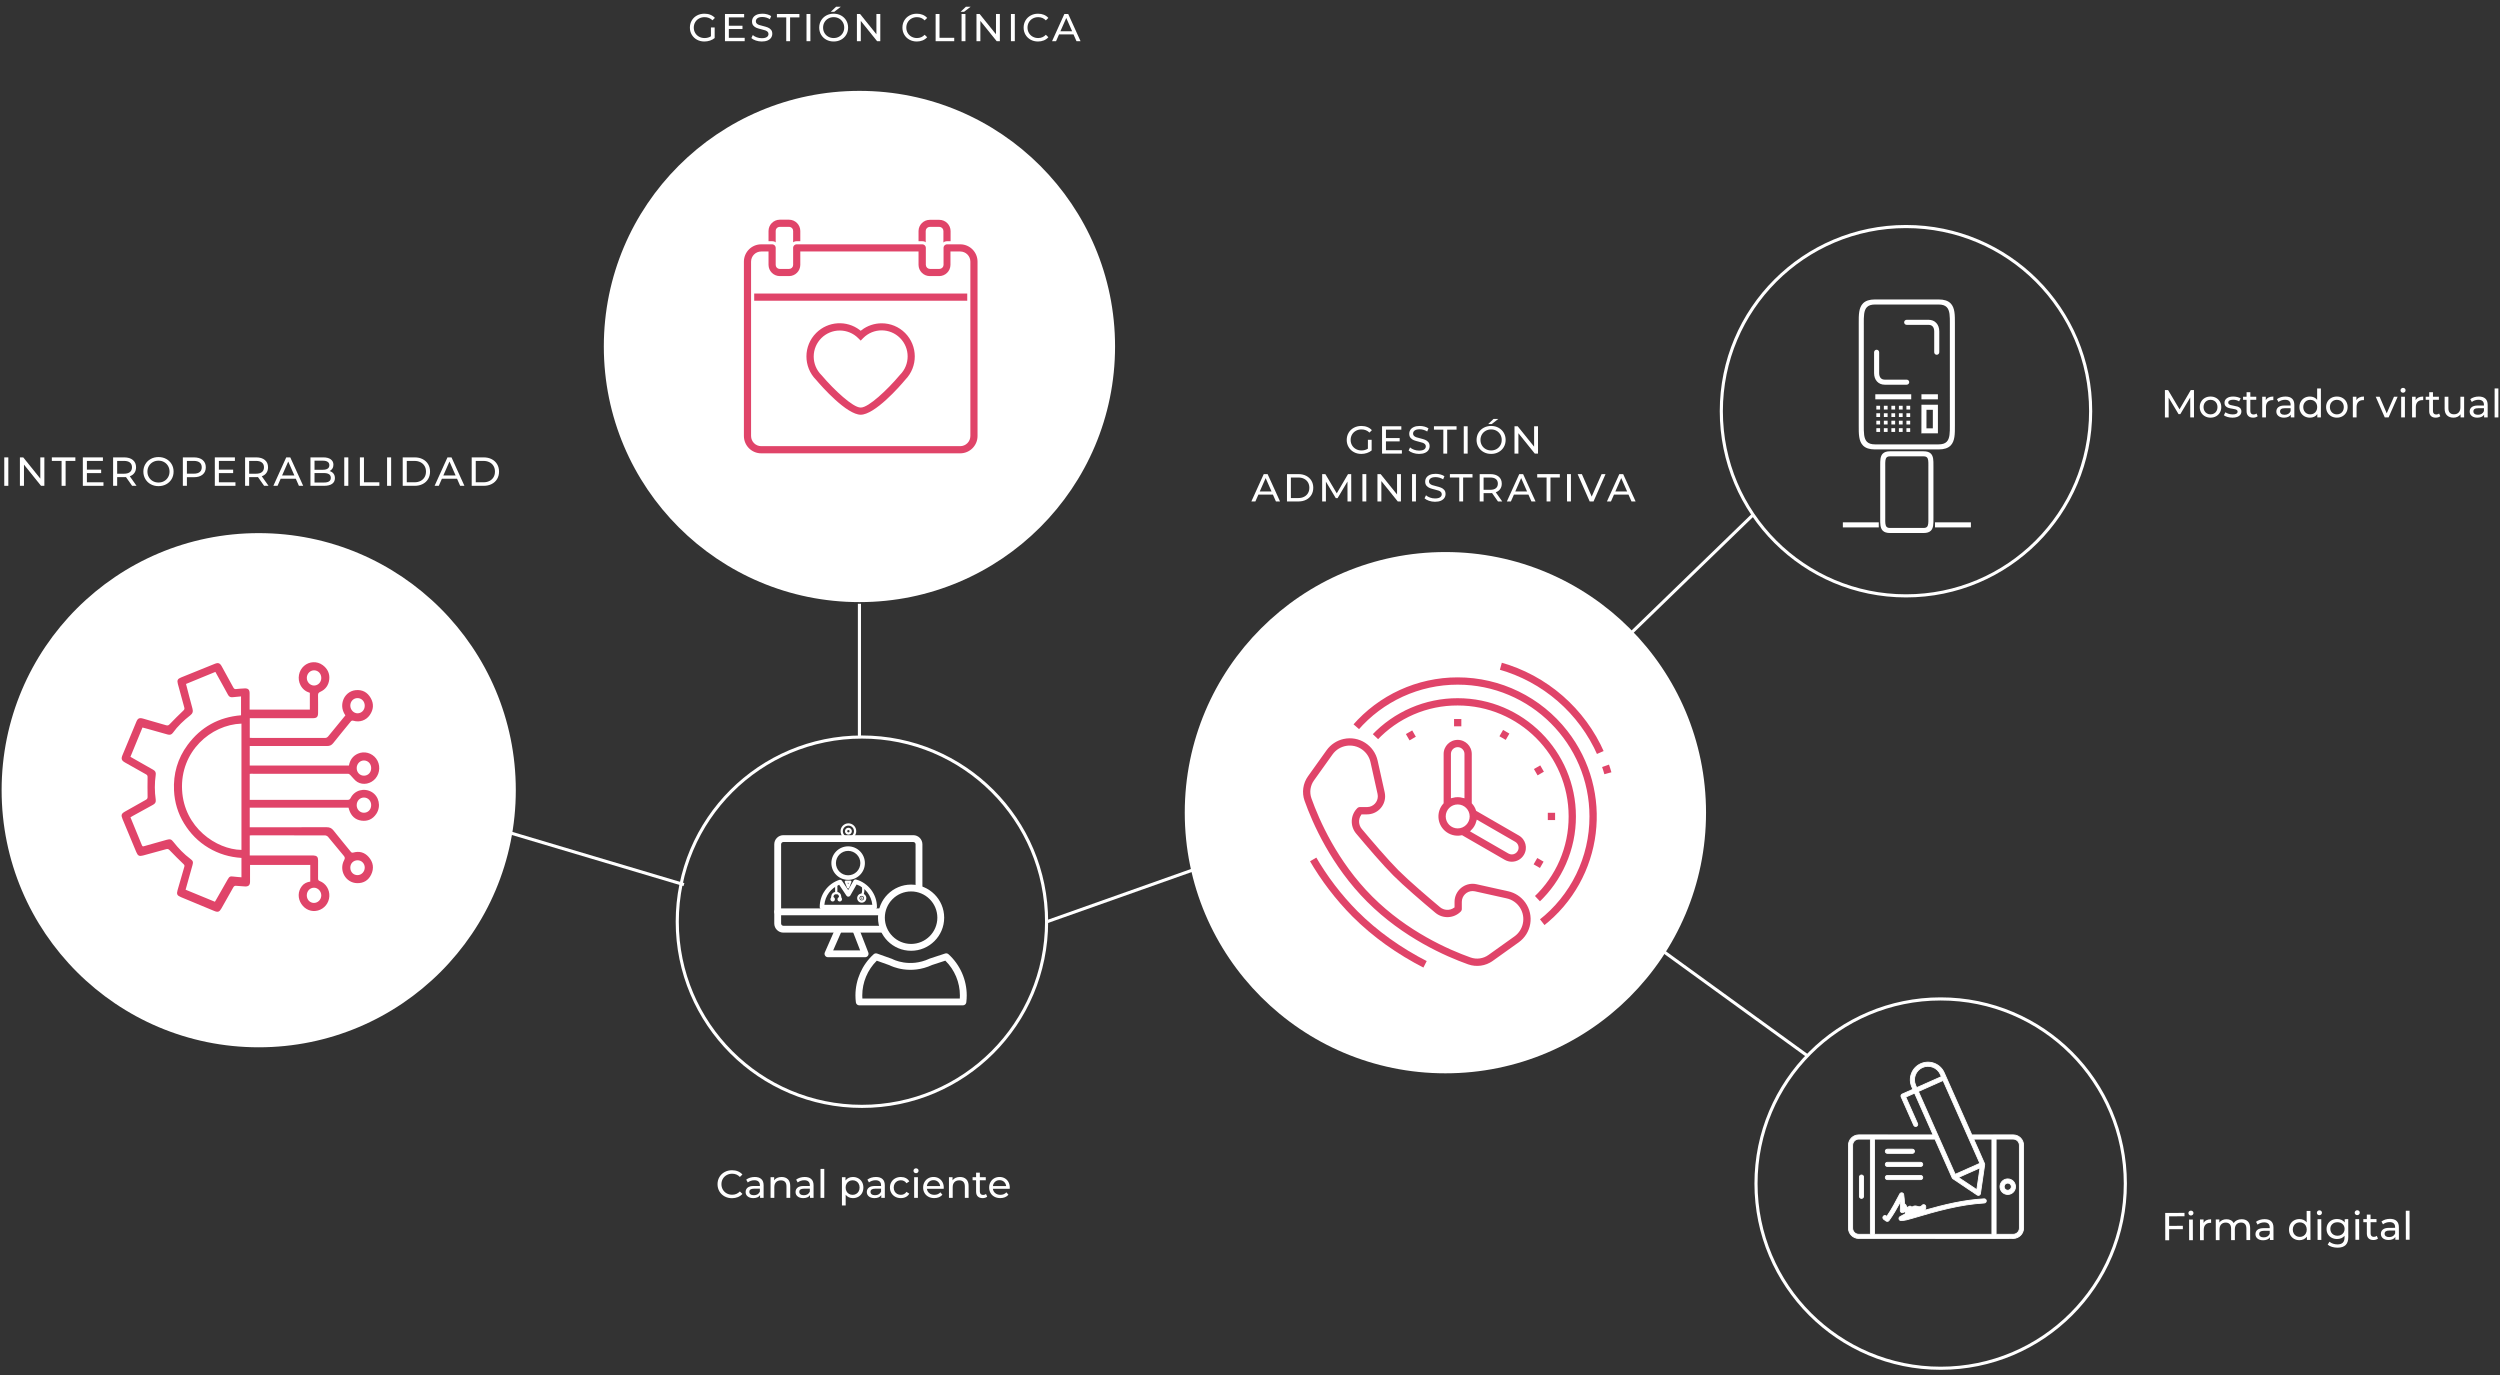 <?xml version="1.0" encoding="utf-8"?>
<!-- Generator: Adobe Illustrator 16.0.0, SVG Export Plug-In . SVG Version: 6.00 Build 0)  -->
<!DOCTYPE svg PUBLIC "-//W3C//DTD SVG 1.1//EN" "http://www.w3.org/Graphics/SVG/1.1/DTD/svg11.dtd">
<svg version="1.1" id="Capa_1" xmlns="http://www.w3.org/2000/svg" xmlns:xlink="http://www.w3.org/1999/xlink" x="0px" y="0px"
	 width="800px" height="440px" viewBox="0 0 800 440" enable-background="new 0 0 800 440" xml:space="preserve">
<rect x="0" y="0" width="800" height="440" fill="#333333" stroke="none"/>
<g>
	<g>
		<path fill="#FFFFFF" d="M231.868,382.842c-0.705-0.388-1.257-0.92-1.656-1.6c-0.4-0.68-0.601-1.444-0.601-2.293
			c0-0.853,0.2-1.614,0.601-2.293c0.399-0.682,0.954-1.213,1.662-1.603c0.708-0.388,1.5-0.582,2.375-0.582
			c0.683,0,1.308,0.115,1.875,0.346c0.565,0.229,1.05,0.566,1.45,1.02l-0.812,0.787c-0.658-0.691-1.479-1.037-2.462-1.037
			c-0.65,0-1.237,0.146-1.762,0.438c-0.525,0.291-0.937,0.692-1.231,1.205c-0.296,0.514-0.444,1.086-0.444,1.72
			c0,0.633,0.148,1.206,0.444,1.719c0.295,0.512,0.706,0.915,1.231,1.206c0.524,0.292,1.111,0.438,1.762,0.438
			c0.975,0,1.795-0.351,2.462-1.05l0.812,0.788c-0.4,0.45-0.886,0.791-1.456,1.023c-0.571,0.232-1.198,0.351-1.882,0.351
			C233.36,383.423,232.571,383.229,231.868,382.842z"/>
		<path fill="#FFFFFF" d="M243.629,377.312c0.487,0.448,0.73,1.119,0.73,2.013v4h-1.137v-0.875c-0.2,0.308-0.485,0.544-0.855,0.706
			c-0.371,0.162-0.811,0.243-1.318,0.243c-0.742,0-1.335-0.181-1.781-0.537c-0.446-0.357-0.669-0.828-0.669-1.412
			c0-0.583,0.212-1.053,0.637-1.406c0.426-0.354,1.101-0.531,2.025-0.531h1.9v-0.236c0-0.518-0.15-0.913-0.45-1.188
			c-0.3-0.274-0.742-0.412-1.325-0.412c-0.392,0-0.775,0.064-1.15,0.193s-0.69,0.302-0.949,0.519l-0.5-0.897
			c0.341-0.274,0.75-0.485,1.225-0.632c0.475-0.146,0.979-0.221,1.512-0.221C242.438,376.636,243.141,376.861,243.629,377.312z
			 M242.435,382.167c0.333-0.204,0.575-0.494,0.726-0.868v-0.925h-1.851c-1.017,0-1.524,0.342-1.524,1.023
			c0,0.333,0.129,0.597,0.387,0.785c0.258,0.192,0.617,0.288,1.075,0.288C241.706,382.473,242.102,382.372,242.435,382.167z"/>
		<path fill="#FFFFFF" d="M252.127,377.368c0.496,0.484,0.744,1.201,0.744,2.144v3.812h-1.2v-3.675c0-0.644-0.154-1.125-0.462-1.449
			c-0.309-0.326-0.75-0.487-1.325-0.487c-0.65,0-1.163,0.188-1.538,0.568c-0.375,0.379-0.562,0.922-0.562,1.631v3.412h-1.2v-6.625
			h1.149v1c0.242-0.343,0.569-0.604,0.981-0.788c0.413-0.186,0.881-0.275,1.406-0.275
			C250.963,376.636,251.632,376.88,252.127,377.368z"/>
		<path fill="#FFFFFF" d="M259.613,377.312c0.488,0.448,0.729,1.119,0.729,2.013v4h-1.137v-0.875
			c-0.2,0.308-0.486,0.544-0.856,0.706c-0.371,0.162-0.811,0.243-1.317,0.243c-0.742,0-1.336-0.181-1.781-0.537
			c-0.446-0.357-0.669-0.828-0.669-1.412c0-0.583,0.213-1.053,0.638-1.406c0.425-0.354,1.1-0.531,2.024-0.531h1.899v-0.236
			c0-0.518-0.149-0.913-0.45-1.188c-0.3-0.273-0.741-0.412-1.324-0.412c-0.393,0-0.774,0.064-1.149,0.193s-0.692,0.302-0.95,0.519
			l-0.5-0.897c0.341-0.274,0.75-0.485,1.226-0.632c0.475-0.146,0.979-0.221,1.512-0.221
			C258.425,376.636,259.127,376.861,259.613,377.312z M258.421,382.167c0.333-0.204,0.575-0.494,0.725-0.868v-0.925h-1.85
			c-1.018,0-1.525,0.342-1.525,1.023c0,0.333,0.129,0.597,0.389,0.785c0.258,0.192,0.615,0.288,1.074,0.288
			C257.69,382.473,258.087,382.372,258.421,382.167z"/>
		<path fill="#FFFFFF" d="M262.569,374.049h1.2v9.274h-1.2V374.049z"/>
		<path fill="#FFFFFF" d="M274.655,377.062c0.509,0.281,0.906,0.68,1.194,1.188c0.287,0.508,0.431,1.095,0.431,1.762
			s-0.146,1.256-0.431,1.771c-0.288,0.513-0.686,0.91-1.194,1.191c-0.508,0.283-1.083,0.426-1.725,0.426
			c-0.475,0-0.911-0.093-1.306-0.274c-0.396-0.184-0.731-0.45-1.006-0.8v3.425h-1.2v-9.05h1.149v1.05
			c0.268-0.367,0.604-0.645,1.013-0.832c0.409-0.187,0.857-0.281,1.35-0.281C273.571,376.636,274.146,376.778,274.655,377.062z
			 M273.975,382.055c0.337-0.194,0.604-0.471,0.8-0.823c0.196-0.354,0.293-0.762,0.293-1.221c0-0.458-0.098-0.864-0.293-1.218
			s-0.463-0.627-0.8-0.818c-0.337-0.188-0.719-0.286-1.144-0.286c-0.417,0-0.793,0.099-1.131,0.294
			c-0.338,0.193-0.604,0.47-0.8,0.816c-0.195,0.352-0.294,0.754-0.294,1.212c0,0.459,0.097,0.865,0.288,1.221
			c0.191,0.354,0.458,0.629,0.8,0.823c0.343,0.196,0.721,0.294,1.138,0.294C273.256,382.349,273.637,382.251,273.975,382.055z"/>
		<path fill="#FFFFFF" d="M282.411,377.312c0.486,0.448,0.73,1.119,0.73,2.013v4h-1.137v-0.875c-0.2,0.308-0.485,0.544-0.856,0.706
			s-0.81,0.243-1.317,0.243c-0.742,0-1.335-0.181-1.781-0.537c-0.446-0.357-0.669-0.828-0.669-1.412
			c0-0.583,0.212-1.053,0.637-1.406c0.425-0.354,1.101-0.531,2.025-0.531h1.899v-0.236c0-0.518-0.149-0.913-0.449-1.188
			c-0.301-0.273-0.742-0.412-1.325-0.412c-0.393,0-0.775,0.064-1.15,0.193s-0.69,0.302-0.95,0.519l-0.5-0.897
			c0.343-0.274,0.75-0.485,1.226-0.632c0.475-0.146,0.979-0.221,1.512-0.221C281.222,376.636,281.924,376.861,282.411,377.312z
			 M281.217,382.167c0.333-0.204,0.575-0.494,0.725-0.868v-0.925h-1.85c-1.017,0-1.525,0.342-1.525,1.023
			c0,0.333,0.129,0.597,0.388,0.785c0.258,0.192,0.616,0.288,1.074,0.288C280.487,382.473,280.884,382.372,281.217,382.167z"/>
		<path fill="#FFFFFF" d="M286.473,382.961c-0.529-0.291-0.943-0.693-1.243-1.206c-0.3-0.512-0.45-1.093-0.45-1.744
			c0-0.646,0.15-1.229,0.45-1.743c0.3-0.512,0.714-0.911,1.243-1.198c0.529-0.287,1.131-0.434,1.806-0.434
			c0.601,0,1.136,0.121,1.606,0.363c0.47,0.242,0.835,0.592,1.093,1.05l-0.913,0.588c-0.208-0.315-0.467-0.554-0.773-0.712
			c-0.31-0.159-0.65-0.238-1.025-0.238c-0.433,0-0.823,0.099-1.168,0.288c-0.346,0.191-0.617,0.466-0.812,0.818
			c-0.196,0.354-0.294,0.761-0.294,1.218c0,0.467,0.098,0.878,0.294,1.231c0.194,0.354,0.466,0.627,0.812,0.816
			c0.345,0.191,0.735,0.288,1.168,0.288c0.375,0,0.717-0.08,1.025-0.236c0.308-0.157,0.565-0.396,0.773-0.714l0.913,0.575
			c-0.258,0.458-0.623,0.812-1.093,1.059c-0.471,0.246-1.006,0.368-1.606,0.368C287.604,383.397,287.002,383.253,286.473,382.961z"
			/>
		<path fill="#FFFFFF" d="M292.547,375.199c-0.155-0.149-0.231-0.333-0.231-0.551c0-0.219,0.077-0.401,0.231-0.558
			c0.154-0.153,0.348-0.229,0.581-0.229c0.232,0,0.427,0.07,0.582,0.219c0.153,0.146,0.23,0.327,0.23,0.543
			c0,0.225-0.077,0.414-0.23,0.567c-0.154,0.152-0.349,0.229-0.582,0.229C292.895,375.424,292.701,375.349,292.547,375.199z
			 M292.527,376.699h1.2v6.625h-1.2V376.699z"/>
		<path fill="#FFFFFF" d="M301.977,380.411h-5.375c0.075,0.583,0.332,1.052,0.77,1.405c0.437,0.354,0.98,0.529,1.631,0.529
			c0.792,0,1.429-0.267,1.912-0.8l0.663,0.774c-0.301,0.35-0.674,0.615-1.119,0.8c-0.446,0.184-0.943,0.272-1.494,0.272
			c-0.7,0-1.321-0.143-1.862-0.431c-0.542-0.288-0.96-0.688-1.256-1.206c-0.296-0.517-0.444-1.1-0.444-1.75
			c0-0.642,0.145-1.22,0.432-1.736c0.288-0.517,0.684-0.92,1.188-1.205c0.504-0.288,1.073-0.434,1.706-0.434
			c0.633,0,1.198,0.146,1.693,0.434c0.496,0.285,0.883,0.688,1.163,1.205c0.278,0.519,0.418,1.107,0.418,1.773
			C302.002,380.14,301.994,380.261,301.977,380.411z M297.284,378.175c-0.389,0.352-0.615,0.81-0.683,1.374h4.25
			c-0.066-0.557-0.294-1.014-0.681-1.368c-0.388-0.354-0.869-0.53-1.444-0.53C298.152,377.648,297.671,377.824,297.284,378.175z"/>
		<path fill="#FFFFFF" d="M309.207,377.368c0.496,0.484,0.744,1.201,0.744,2.144v3.812h-1.2v-3.675c0-0.644-0.154-1.125-0.462-1.449
			c-0.309-0.326-0.75-0.487-1.325-0.487c-0.65,0-1.163,0.188-1.538,0.568c-0.375,0.379-0.562,0.922-0.562,1.631v3.412h-1.199v-6.625
			h1.149v1c0.242-0.343,0.569-0.604,0.981-0.788c0.413-0.186,0.881-0.275,1.405-0.275
			C308.043,376.636,308.712,376.88,309.207,377.368z"/>
		<path fill="#FFFFFF" d="M315.899,382.936c-0.175,0.15-0.392,0.268-0.649,0.347c-0.259,0.078-0.525,0.117-0.8,0.117
			c-0.667,0-1.184-0.181-1.551-0.537c-0.366-0.357-0.549-0.87-0.549-1.536v-3.638h-1.125V376.7h1.125v-1.45h1.2v1.45h1.9v0.987h-1.9
			v3.586c0,0.357,0.089,0.635,0.269,0.824c0.18,0.191,0.436,0.287,0.77,0.287c0.367,0,0.679-0.104,0.938-0.312L315.899,382.936z"/>
		<path fill="#FFFFFF" d="M323.1,380.411h-5.375c0.075,0.583,0.331,1.052,0.77,1.405c0.438,0.354,0.98,0.529,1.631,0.529
			c0.792,0,1.429-0.267,1.913-0.8l0.663,0.774c-0.301,0.35-0.674,0.615-1.119,0.8c-0.446,0.184-0.943,0.272-1.493,0.272
			c-0.7,0-1.321-0.143-1.863-0.431s-0.96-0.688-1.256-1.206c-0.296-0.517-0.444-1.1-0.444-1.75c0-0.642,0.145-1.22,0.433-1.736
			c0.287-0.517,0.683-0.92,1.188-1.205c0.503-0.288,1.072-0.434,1.706-0.434c0.634,0,1.198,0.146,1.694,0.434
			c0.496,0.285,0.883,0.688,1.162,1.205c0.278,0.519,0.419,1.107,0.419,1.773C323.124,380.14,323.116,380.261,323.1,380.411z
			 M318.405,378.175c-0.387,0.352-0.614,0.81-0.681,1.374h4.25c-0.066-0.557-0.294-1.014-0.681-1.368
			c-0.389-0.354-0.869-0.53-1.444-0.53C319.274,377.649,318.793,377.824,318.405,378.175z"/>
	</g>
	<g>
		<path fill="#FFFFFF" d="M694.116,389.221l0.006,3.052l4.389-0.012l0.002,1.075l-4.387,0.01l0.008,3.538l-1.25,0.002l-0.021-8.749
			l6.176-0.014l0.002,1.087L694.116,389.221z"/>
		<path fill="#FFFFFF" d="M700.521,388.743c-0.154-0.149-0.232-0.333-0.232-0.55c0-0.218,0.076-0.401,0.23-0.559
			c0.15-0.153,0.346-0.229,0.576-0.231c0.234,0,0.43,0.07,0.584,0.217c0.152,0.146,0.23,0.328,0.23,0.544
			c0.002,0.225-0.076,0.414-0.229,0.567c-0.152,0.153-0.348,0.23-0.58,0.231C700.868,388.968,700.675,388.893,700.521,388.743z
			 M700.505,390.243l1.199-0.003l0.018,6.625l-1.2,0.003L700.505,390.243z"/>
		<path fill="#FFFFFF" d="M706.067,390.467c0.406-0.2,0.9-0.301,1.484-0.303l0.004,1.163c-0.066-0.009-0.159-0.013-0.273-0.013
			c-0.648,0.001-1.16,0.194-1.529,0.584c-0.371,0.39-0.555,0.939-0.553,1.656l0.008,3.302l-1.199,0.003l-0.016-6.625l1.147-0.003
			l0.004,1.111C705.354,390.962,705.661,390.669,706.067,390.467z"/>
		<path fill="#FFFFFF" d="M719.312,390.861c0.486,0.481,0.73,1.196,0.734,2.146l0.008,3.812l-1.197,0.003l-0.012-3.675
			c-0.002-0.644-0.15-1.125-0.445-1.448c-0.297-0.325-0.721-0.486-1.271-0.484c-0.607,0.001-1.09,0.191-1.447,0.571
			c-0.355,0.38-0.535,0.924-0.533,1.633l0.01,3.412l-1.201,0.002l-0.008-3.674c-0.002-0.645-0.15-1.125-0.447-1.449
			c-0.297-0.325-0.721-0.485-1.271-0.484c-0.606,0.004-1.091,0.192-1.446,0.572s-0.535,0.924-0.533,1.632l0.01,3.412l-1.201,0.003
			l-0.018-6.625l1.151-0.003v0.988c0.241-0.342,0.558-0.604,0.948-0.784c0.392-0.18,0.836-0.271,1.336-0.271
			c0.518,0,0.977,0.104,1.378,0.311c0.399,0.208,0.706,0.511,0.927,0.911c0.25-0.385,0.596-0.687,1.041-0.901
			c0.443-0.219,0.946-0.328,1.504-0.33C718.161,390.14,718.823,390.381,719.312,390.861z"/>
		<path fill="#FFFFFF" d="M726.771,390.795c0.487,0.449,0.731,1.119,0.735,2.01l0.008,4l-1.137,0.002l-0.002-0.875
			c-0.199,0.312-0.484,0.548-0.854,0.709c-0.37,0.163-0.81,0.245-1.315,0.247c-0.742,0.001-1.336-0.176-1.783-0.531
			c-0.444-0.356-0.668-0.828-0.672-1.41c0-0.584,0.209-1.056,0.635-1.408c0.425-0.354,1.102-0.533,2.023-0.536l1.898-0.004
			l-0.002-0.237c0-0.517-0.15-0.913-0.452-1.187c-0.3-0.274-0.741-0.411-1.323-0.41c-0.395,0-0.775,0.065-1.148,0.195
			c-0.375,0.131-0.69,0.304-0.951,0.521l-0.5-0.896c0.341-0.275,0.748-0.487,1.225-0.637c0.473-0.146,0.979-0.221,1.512-0.223
			C725.581,390.123,726.284,390.347,726.771,390.795z M725.591,395.653c0.332-0.204,0.572-0.495,0.724-0.869l-0.002-0.926
			l-1.851,0.004c-1.018,0.003-1.522,0.347-1.522,1.026c0.003,0.333,0.132,0.597,0.39,0.786c0.26,0.192,0.617,0.287,1.076,0.285
			C724.862,395.961,725.257,395.859,725.591,395.653z"/>
		<path fill="#FFFFFF" d="M739.333,387.504l0.021,9.273l-1.148,0.003l-0.002-1.053c-0.27,0.368-0.604,0.647-1.014,0.841
			c-0.406,0.191-0.855,0.29-1.348,0.291c-0.643,0.001-1.217-0.141-1.727-0.419c-0.51-0.282-0.908-0.682-1.197-1.19
			c-0.287-0.513-0.434-1.104-0.436-1.77c-0.002-0.666,0.141-1.255,0.428-1.764s0.684-0.905,1.189-1.188
			c0.508-0.284,1.082-0.43,1.725-0.432c0.477,0,0.914,0.088,1.312,0.27c0.398,0.178,0.732,0.438,1,0.792l-0.008-3.65
			L739.333,387.504z M737.075,395.515c0.342-0.195,0.605-0.473,0.799-0.826c0.19-0.354,0.285-0.762,0.285-1.221
			c-0.002-0.458-0.099-0.864-0.291-1.219c-0.193-0.354-0.461-0.625-0.804-0.816c-0.341-0.188-0.722-0.284-1.138-0.283
			c-0.424,0-0.807,0.099-1.143,0.29c-0.338,0.19-0.604,0.465-0.8,0.818c-0.192,0.354-0.291,0.761-0.291,1.219
			s0.103,0.864,0.298,1.22c0.194,0.354,0.463,0.629,0.803,0.822c0.338,0.195,0.719,0.291,1.146,0.291
			C736.354,395.81,736.732,395.712,737.075,395.515z"/>
		<path fill="#FFFFFF" d="M741.628,388.648c-0.156-0.148-0.231-0.333-0.231-0.551c0-0.217,0.075-0.399,0.229-0.557
			c0.154-0.154,0.348-0.232,0.582-0.232c0.233-0.001,0.428,0.071,0.582,0.218c0.153,0.146,0.231,0.325,0.231,0.543
			c0,0.226-0.075,0.415-0.229,0.567c-0.152,0.154-0.346,0.232-0.58,0.233C741.979,388.873,741.782,388.799,741.628,388.648z
			 M741.612,390.147l1.198-0.004l0.017,6.625l-1.197,0.004L741.612,390.147z"/>
		<path fill="#FFFFFF" d="M751.438,390.126l0.013,5.724c0.004,1.159-0.281,2.018-0.854,2.571c-0.574,0.556-1.434,0.834-2.572,0.836
			c-0.625,0.002-1.223-0.082-1.789-0.251s-1.025-0.412-1.377-0.729l0.572-0.928c0.311,0.269,0.689,0.479,1.146,0.631
			c0.453,0.151,0.922,0.229,1.406,0.229c0.773-0.002,1.348-0.188,1.719-0.555c0.369-0.368,0.553-0.929,0.551-1.676l-0.002-0.524
			c-0.281,0.342-0.629,0.6-1.041,0.771c-0.41,0.173-0.859,0.26-1.342,0.261c-0.635,0.003-1.207-0.135-1.719-0.401
			c-0.516-0.271-0.918-0.648-1.209-1.134c-0.293-0.488-0.439-1.043-0.441-1.668s0.145-1.184,0.436-1.668
			c0.289-0.489,0.689-0.868,1.201-1.138c0.514-0.269,1.086-0.399,1.719-0.401c0.5-0.001,0.967,0.089,1.396,0.271
			c0.432,0.184,0.783,0.453,1.061,0.812l-0.006-1.025L751.438,390.126z M749.167,395.155c0.346-0.187,0.615-0.441,0.812-0.771
			c0.192-0.33,0.291-0.702,0.291-1.12c-0.002-0.641-0.216-1.16-0.642-1.554c-0.426-0.396-0.973-0.592-1.641-0.59
			c-0.675,0.001-1.225,0.201-1.646,0.597c-0.426,0.397-0.635,0.917-0.635,1.56c0,0.417,0.102,0.79,0.297,1.116
			c0.195,0.33,0.469,0.586,0.814,0.77c0.345,0.183,0.738,0.271,1.182,0.271C748.433,395.432,748.821,395.34,749.167,395.155z"/>
		<path fill="#FFFFFF" d="M753.739,388.62c-0.156-0.148-0.232-0.333-0.232-0.55s0.074-0.401,0.229-0.559
			c0.152-0.152,0.348-0.229,0.582-0.229c0.232-0.002,0.426,0.068,0.582,0.216c0.152,0.146,0.23,0.327,0.23,0.543
			c0,0.225-0.076,0.415-0.229,0.568c-0.154,0.152-0.348,0.23-0.58,0.231C754.089,388.845,753.895,388.771,753.739,388.62z
			 M753.724,390.12l1.199-0.002l0.017,6.625l-1.198,0.002L753.724,390.12z"/>
		<path fill="#FFFFFF" d="M760.948,396.341c-0.175,0.151-0.393,0.268-0.648,0.347c-0.257,0.079-0.521,0.119-0.801,0.119
			c-0.666,0.001-1.183-0.176-1.549-0.532c-0.367-0.357-0.554-0.869-0.557-1.535l-0.008-3.639l-1.125,0.003l-0.002-0.986l1.125-0.003
			l-0.002-1.449l1.197-0.003l0.004,1.449l1.899-0.004l0.003,0.986l-1.898,0.004l0.008,3.586c0,0.359,0.093,0.636,0.271,0.824
			c0.182,0.192,0.438,0.287,0.771,0.286c0.367-0.001,0.678-0.104,0.938-0.313L760.948,396.341z"/>
		<path fill="#FFFFFF" d="M766.903,390.703c0.489,0.447,0.732,1.118,0.736,2.01l0.009,4l-1.14,0.003v-0.875
			c-0.198,0.311-0.482,0.545-0.854,0.708c-0.371,0.164-0.812,0.246-1.316,0.247c-0.744,0.002-1.336-0.176-1.783-0.533
			c-0.445-0.354-0.67-0.828-0.672-1.411c0-0.583,0.209-1.052,0.636-1.405c0.423-0.354,1.099-0.533,2.022-0.535l1.9-0.006
			l-0.003-0.236c0-0.517-0.151-0.913-0.452-1.188c-0.302-0.273-0.742-0.411-1.326-0.41c-0.392,0.001-0.773,0.064-1.148,0.195
			c-0.375,0.132-0.689,0.306-0.948,0.521l-0.502-0.898c0.343-0.273,0.75-0.485,1.226-0.635c0.475-0.146,0.979-0.221,1.512-0.222
			C765.714,390.03,766.417,390.254,766.903,390.703z M765.722,395.561c0.332-0.203,0.574-0.493,0.725-0.868v-0.927l-1.852,0.004
			c-1.018,0.004-1.523,0.349-1.521,1.029c0,0.333,0.131,0.596,0.389,0.786c0.26,0.19,0.617,0.286,1.076,0.285
			C764.993,395.869,765.39,395.767,765.722,395.561z"/>
		<path fill="#FFFFFF" d="M769.854,387.434l1.199-0.003l0.021,9.274l-1.201,0.003L769.854,387.434z"/>
	</g>
	<g>
		<path fill="#FFFFFF" d="M700.884,133.577l-0.014-6.374l-3.162,5.312h-0.574l-3.162-5.274v6.336h-1.2v-8.749h1.024l3.648,6.149
			l3.6-6.149h1.025l0.012,8.749H700.884L700.884,133.577z"/>
		<path fill="#FFFFFF" d="M705.595,133.214c-0.523-0.291-0.936-0.693-1.23-1.206c-0.295-0.512-0.443-1.093-0.443-1.743
			c0-0.649,0.148-1.231,0.443-1.743c0.297-0.513,0.707-0.913,1.23-1.2c0.523-0.287,1.117-0.431,1.773-0.431
			c0.658,0,1.248,0.144,1.77,0.431c0.521,0.288,0.932,0.688,1.227,1.2c0.297,0.512,0.443,1.094,0.443,1.743
			c0,0.65-0.146,1.231-0.443,1.743c-0.295,0.513-0.703,0.915-1.227,1.206c-0.521,0.292-1.107,0.438-1.77,0.438
			C706.712,133.652,706.118,133.506,705.595,133.214z M708.513,132.309c0.339-0.196,0.604-0.471,0.795-0.825
			c0.189-0.354,0.287-0.76,0.287-1.219c0-0.458-0.098-0.864-0.287-1.219c-0.191-0.354-0.456-0.626-0.795-0.818
			c-0.336-0.191-0.719-0.287-1.143-0.287c-0.426,0-0.808,0.096-1.146,0.287c-0.338,0.192-0.604,0.464-0.801,0.818
			c-0.194,0.354-0.293,0.761-0.293,1.219s0.099,0.865,0.293,1.219c0.195,0.354,0.463,0.629,0.801,0.825
			c0.339,0.195,0.721,0.293,1.146,0.293C707.794,132.602,708.175,132.504,708.513,132.309z"/>
		<path fill="#FFFFFF" d="M712.806,133.433c-0.5-0.146-0.893-0.331-1.174-0.556l0.5-0.95c0.291,0.209,0.646,0.375,1.062,0.5
			s0.836,0.188,1.262,0.188c1.049,0,1.574-0.299,1.574-0.9c0-0.2-0.072-0.358-0.213-0.475c-0.143-0.116-0.318-0.202-0.531-0.256
			c-0.213-0.054-0.515-0.115-0.904-0.182c-0.535-0.083-0.971-0.179-1.309-0.287c-0.336-0.108-0.627-0.292-0.867-0.55
			c-0.242-0.258-0.363-0.621-0.363-1.088c0-0.6,0.25-1.081,0.75-1.443s1.172-0.543,2.016-0.543c0.439,0,0.883,0.054,1.322,0.163
			c0.439,0.109,0.805,0.254,1.089,0.438l-0.515,0.95c-0.541-0.351-1.18-0.526-1.912-0.526c-0.508,0-0.896,0.084-1.162,0.251
			c-0.268,0.167-0.398,0.387-0.398,0.662c0,0.217,0.073,0.388,0.225,0.512c0.15,0.125,0.336,0.217,0.558,0.276
			c0.222,0.059,0.53,0.125,0.931,0.199c0.535,0.092,0.965,0.19,1.295,0.294c0.328,0.104,0.608,0.281,0.844,0.531
			c0.232,0.25,0.352,0.6,0.352,1.05c0,0.601-0.257,1.077-0.77,1.431c-0.514,0.354-1.211,0.531-2.094,0.531
			C713.827,133.652,713.306,133.579,712.806,133.433z"/>
		<path fill="#FFFFFF" d="M722.454,133.189c-0.174,0.15-0.392,0.265-0.648,0.344c-0.257,0.079-0.523,0.119-0.801,0.119
			c-0.666,0-1.184-0.179-1.549-0.538c-0.367-0.358-0.551-0.871-0.551-1.537v-3.637h-1.125v-0.988h1.125v-1.45h1.197v1.45h1.9v0.988
			h-1.9v3.586c0,0.359,0.091,0.634,0.271,0.825c0.18,0.191,0.436,0.288,0.77,0.288c0.367,0,0.682-0.104,0.938-0.312L722.454,133.189
			z"/>
		<path fill="#FFFFFF" d="M725.979,127.19c0.408-0.2,0.904-0.3,1.488-0.3v1.163c-0.068-0.008-0.16-0.013-0.275-0.013
			c-0.648,0-1.158,0.194-1.529,0.581c-0.371,0.388-0.559,0.939-0.559,1.656v3.3h-1.197v-6.625h1.148v1.113
			C725.263,127.682,725.571,127.39,725.979,127.19z"/>
		<path fill="#FFFFFF" d="M733.458,127.565c0.488,0.45,0.731,1.121,0.731,2.012v4h-1.138v-0.875c-0.2,0.309-0.485,0.544-0.855,0.706
			c-0.371,0.163-0.812,0.244-1.316,0.244c-0.742,0-1.336-0.179-1.783-0.538c-0.443-0.358-0.668-0.829-0.668-1.412
			s0.213-1.052,0.638-1.406c0.427-0.354,1.103-0.531,2.024-0.531h1.9v-0.237c0-0.516-0.15-0.913-0.451-1.188
			c-0.299-0.275-0.74-0.412-1.324-0.412c-0.393,0-0.773,0.065-1.148,0.193c-0.375,0.129-0.691,0.302-0.949,0.519l-0.5-0.899
			c0.342-0.275,0.75-0.486,1.225-0.631c0.477-0.145,0.979-0.219,1.515-0.219C732.271,126.89,732.972,127.115,733.458,127.565z
			 M732.268,132.421c0.331-0.204,0.573-0.494,0.726-0.868v-0.925h-1.851c-1.019,0-1.524,0.342-1.524,1.025
			c0,0.333,0.129,0.595,0.389,0.787c0.258,0.192,0.615,0.287,1.074,0.287C731.536,132.727,731.933,132.626,732.268,132.421z"/>
		<path fill="#FFFFFF" d="M742.689,124.303v9.274h-1.149v-1.049c-0.269,0.367-0.604,0.646-1.012,0.837
			c-0.41,0.191-0.859,0.288-1.352,0.288c-0.643,0-1.217-0.142-1.727-0.425c-0.508-0.283-0.904-0.681-1.191-1.193
			c-0.289-0.513-0.434-1.102-0.434-1.769s0.145-1.253,0.434-1.762c0.287-0.508,0.686-0.904,1.191-1.188
			c0.51-0.283,1.084-0.425,1.727-0.425c0.477,0,0.912,0.089,1.312,0.269c0.396,0.18,0.73,0.444,1,0.794v-3.65L742.689,124.303
			L742.689,124.303z M740.415,132.309c0.342-0.196,0.606-0.471,0.801-0.825c0.191-0.354,0.287-0.76,0.287-1.219
			c0-0.458-0.096-0.864-0.287-1.219c-0.189-0.354-0.459-0.626-0.801-0.818c-0.342-0.191-0.721-0.287-1.137-0.287
			c-0.428,0-0.809,0.096-1.146,0.287c-0.338,0.192-0.604,0.464-0.801,0.818c-0.195,0.354-0.293,0.761-0.293,1.219
			s0.098,0.865,0.293,1.219c0.194,0.354,0.461,0.629,0.801,0.825c0.338,0.195,0.719,0.293,1.146,0.293
			C739.694,132.602,740.073,132.504,740.415,132.309z"/>
		<path fill="#FFFFFF" d="M746.026,133.214c-0.525-0.291-0.938-0.693-1.23-1.206c-0.297-0.512-0.444-1.093-0.444-1.743
			c0-0.649,0.147-1.231,0.444-1.743c0.295-0.513,0.705-0.913,1.23-1.2c0.521-0.287,1.113-0.431,1.773-0.431
			c0.658,0,1.248,0.144,1.77,0.431c0.521,0.288,0.93,0.688,1.227,1.2c0.295,0.512,0.443,1.094,0.443,1.743
			c0,0.65-0.148,1.231-0.443,1.743c-0.297,0.513-0.705,0.915-1.227,1.206c-0.521,0.292-1.109,0.438-1.77,0.438
			C747.143,133.652,746.552,133.506,746.026,133.214z M748.944,132.309c0.338-0.196,0.602-0.471,0.793-0.825
			c0.189-0.354,0.286-0.76,0.286-1.219c0-0.458-0.097-0.864-0.286-1.219c-0.191-0.354-0.457-0.626-0.793-0.818
			c-0.339-0.191-0.721-0.287-1.145-0.287c-0.426,0-0.809,0.096-1.145,0.287c-0.339,0.192-0.604,0.464-0.802,0.818
			c-0.194,0.354-0.294,0.761-0.294,1.219s0.1,0.865,0.294,1.219c0.196,0.354,0.463,0.629,0.802,0.825
			c0.336,0.195,0.719,0.293,1.145,0.293C748.227,132.602,748.605,132.504,748.944,132.309z"/>
		<path fill="#FFFFFF" d="M754.977,127.19c0.407-0.2,0.903-0.3,1.487-0.3v1.163c-0.067-0.008-0.16-0.013-0.274-0.013
			c-0.649,0-1.159,0.194-1.53,0.581c-0.371,0.388-0.558,0.939-0.558,1.656v3.3h-1.198v-6.625h1.148v1.113
			C754.259,127.682,754.567,127.39,754.977,127.19z"/>
		<path fill="#FFFFFF" d="M767.247,126.952l-2.898,6.625h-1.225l-2.897-6.625h1.25l2.274,5.312l2.322-5.312H767.247z"/>
		<path fill="#FFFFFF" d="M768.393,125.453c-0.153-0.149-0.229-0.333-0.229-0.55c0-0.216,0.076-0.402,0.229-0.556
			c0.153-0.154,0.349-0.231,0.581-0.231s0.428,0.073,0.582,0.219c0.152,0.146,0.23,0.327,0.23,0.543c0,0.225-0.078,0.415-0.23,0.568
			c-0.155,0.154-0.35,0.231-0.582,0.231C768.739,125.677,768.546,125.603,768.393,125.453z M768.372,126.952h1.201v6.625h-1.201
			V126.952z"/>
		<path fill="#FFFFFF" d="M773.936,127.19c0.409-0.2,0.903-0.3,1.487-0.3v1.163c-0.065-0.008-0.158-0.013-0.274-0.013
			c-0.647,0-1.159,0.194-1.53,0.581c-0.371,0.388-0.556,0.939-0.556,1.656v3.3h-1.2v-6.625h1.148v1.113
			C773.218,127.682,773.526,127.39,773.936,127.19z"/>
		<path fill="#FFFFFF" d="M780.896,133.189c-0.176,0.15-0.393,0.265-0.65,0.344c-0.258,0.079-0.523,0.119-0.799,0.119
			c-0.668,0-1.186-0.179-1.549-0.538c-0.367-0.358-0.553-0.871-0.553-1.537v-3.637h-1.125v-0.988h1.125v-1.45h1.201v1.45h1.898
			v0.988h-1.898v3.586c0,0.359,0.088,0.634,0.271,0.825c0.178,0.191,0.436,0.288,0.77,0.288c0.365,0,0.678-0.104,0.938-0.312
			L780.896,133.189z"/>
		<path fill="#FFFFFF" d="M788.521,126.952v6.625h-1.139v-1c-0.242,0.342-0.562,0.606-0.957,0.793
			c-0.396,0.188-0.828,0.281-1.293,0.281c-0.885,0-1.58-0.244-2.086-0.731c-0.51-0.487-0.764-1.206-0.764-2.156v-3.812h1.197v3.675
			c0,0.642,0.154,1.126,0.465,1.456c0.307,0.329,0.75,0.494,1.322,0.494c0.635,0,1.135-0.191,1.5-0.575
			c0.367-0.383,0.553-0.924,0.553-1.625v-3.425H788.521z"/>
		<path fill="#FFFFFF" d="M795.325,127.565c0.487,0.45,0.73,1.121,0.73,2.012v4h-1.137v-0.875c-0.201,0.309-0.486,0.544-0.856,0.706
			c-0.37,0.163-0.812,0.244-1.317,0.244c-0.74,0-1.334-0.179-1.781-0.538c-0.444-0.358-0.668-0.829-0.668-1.412
			s0.213-1.052,0.637-1.406c0.428-0.354,1.102-0.531,2.025-0.531h1.9v-0.237c0-0.516-0.15-0.913-0.451-1.188
			c-0.299-0.275-0.742-0.412-1.324-0.412c-0.393,0-0.774,0.065-1.149,0.193c-0.375,0.129-0.69,0.302-0.948,0.519l-0.5-0.899
			c0.342-0.275,0.75-0.486,1.225-0.631c0.476-0.145,0.979-0.219,1.515-0.219C794.138,126.89,794.839,127.115,795.325,127.565z
			 M794.134,132.421c0.332-0.204,0.574-0.494,0.727-0.868v-0.925h-1.852c-1.018,0-1.523,0.342-1.523,1.025
			c0,0.333,0.129,0.595,0.387,0.787c0.26,0.192,0.617,0.287,1.076,0.287C793.403,132.727,793.8,132.626,794.134,132.421z"/>
		<path fill="#FFFFFF" d="M798.28,124.303h1.2v9.274h-1.2V124.303z"/>
	</g>
	<line fill="none" stroke="#FFFFFF" stroke-miterlimit="10" x1="530.722" y1="303.314" x2="578.335" y2="337.835"/>
	<circle fill="none" stroke="#FFFFFF" stroke-miterlimit="10" cx="621.015" cy="378.75" r="59.093"/>
	<line fill="none" stroke="#FFFFFF" stroke-miterlimit="10" x1="334.913" y1="294.982" x2="381.931" y2="278.316"/>
	<line fill="none" stroke="#FFFFFF" stroke-miterlimit="10" x1="521.794" y1="202.727" x2="561.073" y2="164.636"/>
	<line fill="none" stroke="#FFFFFF" stroke-miterlimit="10" x1="275.02" y1="193.21" x2="275.02" y2="236.062"/>
	<line fill="none" stroke="#FFFFFF" stroke-miterlimit="10" x1="218.854" y1="283.079" x2="162.911" y2="266.415"/>
	<circle fill="none" stroke="#FFFFFF" stroke-miterlimit="10" cx="275.816" cy="294.945" r="59.093"/>
	<path fill="#FFFFFF" d="M282.174,298.443h-31.488c-1.61,0-2.921-1.312-2.921-2.922v-25.345c0-1.608,1.312-2.921,2.921-2.921h41.562
		c1.609,0,2.921,1.312,2.921,2.921v13.832c0,0.604-0.491,1.095-1.094,1.095c-0.604,0-1.094-0.49-1.094-1.095v-13.832
		c0-0.403-0.33-0.733-0.733-0.733h-41.562c-0.404,0-0.733,0.33-0.733,0.733v25.345c0,0.404,0.329,0.733,0.733,0.733h31.488
		c0.604,0,1.093,0.49,1.093,1.095C283.268,297.954,282.777,298.443,282.174,298.443"/>
	<path fill="#FFFFFF" d="M276.84,306.307h-11.896c-0.368,0-0.714-0.186-0.915-0.496c-0.201-0.309-0.234-0.698-0.085-1.035
		l3.188-7.256c0.243-0.554,0.892-0.805,1.438-0.562c0.555,0.242,0.806,0.889,0.562,1.438l-2.514,5.723h8.625l-2.234-5.769
		c-0.218-0.562,0.061-1.194,0.625-1.413c0.559-0.221,1.195,0.062,1.414,0.624l2.812,7.255c0.131,0.336,0.085,0.717-0.117,1.013
		C277.538,306.129,277.201,306.307,276.84,306.307"/>
	<path fill="#FFFFFF" d="M281.642,292.875h-32.784c-0.604,0-1.093-0.49-1.093-1.096c0-0.604,0.489-1.092,1.093-1.092h32.784
		c0.604,0,1.093,0.488,1.093,1.092C282.734,292.385,282.246,292.875,281.642,292.875"/>
	<path fill="#FFFFFF" d="M271.486,268.495c-1.386,0-2.513-1.127-2.513-2.515c0-1.383,1.127-2.513,2.513-2.513
		c1.387,0,2.513,1.128,2.513,2.513C273.999,267.368,272.873,268.495,271.486,268.495 M271.486,264.198
		c-0.982,0-1.784,0.802-1.784,1.782c0,0.983,0.801,1.785,1.784,1.785s1.784-0.802,1.784-1.785
		C273.271,265,272.47,264.198,271.486,264.198"/>
	<path fill="#FFFFFF" d="M271.486,267.092c-0.61,0-1.106-0.498-1.106-1.107s0.497-1.106,1.106-1.106c0.61,0,1.107,0.497,1.107,1.106
		S272.097,267.092,271.486,267.092 M271.486,265.604c-0.209,0-0.379,0.17-0.379,0.377c0,0.209,0.17,0.379,0.379,0.379
		s0.38-0.17,0.38-0.379C271.866,265.773,271.695,265.604,271.486,265.604"/>
	<path fill="#FFFFFF" d="M291.549,304.249c-5.839,0-10.589-4.75-10.589-10.59c0-5.839,4.75-10.589,10.589-10.589
		c5.838,0,10.589,4.75,10.589,10.589C302.138,299.5,297.387,304.249,291.549,304.249 M291.549,285.259
		c-4.633,0-8.402,3.771-8.402,8.402c0,4.631,3.771,8.398,8.402,8.398c4.631,0,8.402-3.769,8.402-8.398
		C299.951,289.025,296.181,285.259,291.549,285.259"/>
	<path fill="#FFFFFF" d="M308.131,321.713h-33.166c-0.552,0-1.019-0.411-1.085-0.959c-0.092-0.743-0.139-1.488-0.139-2.218
		c0-5.006,2.126-9.811,5.831-13.178c0.301-0.271,0.723-0.354,1.103-0.223l4.711,1.679c0.053,0.02,0.104,0.042,0.153,0.066
		c0.221,0.12,5.5,2.876,11.886-0.101c0.038-0.021,0.08-0.035,0.121-0.049l4.897-1.606c0.375-0.125,0.786-0.035,1.077,0.229
		c3.707,3.366,5.834,8.172,5.834,13.181c0,0.744-0.047,1.491-0.138,2.221C309.146,321.302,308.682,321.713,308.131,321.713
		 M275.96,319.525h31.176c0.021-0.327,0.031-0.659,0.031-0.989c0-4.186-1.691-8.204-4.661-11.128l-4.219,1.383
		c-7.013,3.242-12.908,0.468-13.707,0.059l-4.007-1.427c-2.961,2.924-4.646,6.938-4.646,11.113
		C275.928,318.862,275.938,319.193,275.96,319.525"/>
	<path fill="#FFFFFF" d="M271.403,284.329c-0.15,0-0.283-0.093-0.34-0.231l-0.716-1.785c-0.056-0.112-0.049-0.246,0.016-0.354
		c0.067-0.105,0.185-0.174,0.311-0.174h1.439c0.127,0,0.243,0.064,0.311,0.172c0.067,0.105,0.074,0.238,0.018,0.354l-0.1,0.207
		l-0.598,1.578C271.689,284.234,271.516,284.331,271.403,284.329 M271.227,282.514l0.171,0.438l0.165-0.438H271.227z"/>
	<path fill="#FFFFFF" d="M267.607,286.139c-0.2,0-0.362-0.162-0.364-0.363l-0.019-3c0-0.2,0.161-0.364,0.362-0.366h0.002
		c0.201,0,0.363,0.161,0.364,0.36l0.018,3.002C267.971,285.973,267.81,286.137,267.607,286.139L267.607,286.139z"/>
	<path fill="#FFFFFF" d="M268.825,287.814c-0.021,0-0.042-0.002-0.062-0.006c-0.198-0.033-0.331-0.223-0.298-0.42
		c0.03-0.181,0.054-0.712-0.196-1.007c-0.14-0.166-0.355-0.243-0.662-0.243c-0.308,0-0.526,0.079-0.674,0.25
		c-0.258,0.297-0.25,0.828-0.223,1.01c0.027,0.199-0.109,0.383-0.309,0.412c-0.203,0.027-0.384-0.106-0.414-0.306
		c-0.005-0.04-0.138-0.978,0.391-1.591c0.289-0.335,0.702-0.507,1.229-0.507s0.938,0.172,1.223,0.51
		c0.51,0.604,0.371,1.497,0.354,1.597C269.151,287.689,268.999,287.814,268.825,287.814"/>
	<path fill="#FFFFFF" d="M266.455,288.486c-0.401,0-0.727-0.325-0.727-0.728c0-0.399,0.325-0.727,0.727-0.727
		c0.399,0,0.725,0.325,0.725,0.727C267.18,288.161,266.854,288.486,266.455,288.486 M266.455,287.398v0.365
		c0,0,0.002-0.003,0.002-0.005L266.455,287.398z"/>
	<path fill="#FFFFFF" d="M268.719,288.486c-0.4,0-0.725-0.325-0.725-0.728c0-0.399,0.324-0.727,0.725-0.727
		c0.401,0,0.726,0.325,0.726,0.727C269.445,288.161,269.12,288.486,268.719,288.486 M268.719,287.398v0.365
		c0.001,0,0.003-0.003,0.003-0.005L268.719,287.398z"/>
	<path fill="#FFFFFF" d="M275.942,286.68c-0.047,0-0.096-0.009-0.143-0.029c-0.185-0.08-0.271-0.293-0.191-0.479
		c0.558-1.302,0.088-2.873,0.082-2.89c-0.058-0.19,0.05-0.396,0.243-0.455c0.189-0.06,0.396,0.049,0.454,0.239
		c0.023,0.074,0.556,1.838-0.109,3.391C276.219,286.598,276.084,286.68,275.942,286.68"/>
	<path fill="#FFFFFF" d="M275.756,288.864c-0.81,0-1.465-0.657-1.465-1.466s0.655-1.465,1.465-1.465
		c0.809,0,1.465,0.656,1.465,1.465S276.564,288.864,275.756,288.864 M275.756,286.663c-0.407,0-0.737,0.33-0.737,0.735
		c0,0.406,0.33,0.734,0.737,0.734c0.407,0,0.737-0.329,0.737-0.734S276.163,286.663,275.756,286.663"/>
	<path fill="#FFFFFF" d="M275.767,287.921c-0.282,0-0.511-0.229-0.511-0.512c0-0.283,0.229-0.513,0.511-0.513
		c0.282,0,0.511,0.229,0.511,0.513C276.277,287.691,276.049,287.921,275.767,287.921 M275.767,287.191
		c-0.12,0-0.218,0.099-0.218,0.218c0,0.239,0.435,0.239,0.435,0C275.983,287.29,275.887,287.191,275.767,287.191"/>
	<path fill="#FFFFFF" d="M271.403,281.553c-2.957,0-5.363-2.406-5.363-5.363s2.406-5.362,5.363-5.362
		c2.958,0,5.364,2.405,5.364,5.362C276.769,279.146,274.361,281.553,271.403,281.553 M271.403,272.282
		c-2.153,0-3.904,1.752-3.904,3.905c0,2.152,1.751,3.905,3.904,3.905c2.155,0,3.905-1.753,3.905-3.905
		C275.31,274.034,273.559,272.282,271.403,272.282"/>
	<path fill="#FFFFFF" d="M279.896,290.989h-16.861c-0.402,0-0.729-0.326-0.729-0.729c0-3.965,2.527-7.461,6.289-8.701
		c0.309-0.102,0.651,0.018,0.834,0.287l1.988,2.973l1.725-3.029c0.164-0.291,0.502-0.436,0.833-0.338
		c3.916,1.109,6.653,4.734,6.653,8.812C280.627,290.663,280.301,290.989,279.896,290.989 M263.799,289.532h15.335
		c-0.282-2.937-2.245-5.488-5.02-6.507l-2.016,3.541c-0.125,0.22-0.354,0.356-0.607,0.367c-0.262,0.015-0.492-0.113-0.632-0.324
		l-2.322-3.477C265.885,284.223,264.064,286.686,263.799,289.532"/>
	<path fill="#FFFFFF" d="M644.226,363.168c-1.354,0,4.908-0.001-13.25,0.002c-1.814-4.089,4.631,10.425-8.846-19.925
		c-1.25-2.805-4.545-4.158-7.471-2.871c-2.828,1.25-4.154,4.574-2.871,7.464l0.336,0.749l-3.426,1.521
		c-0.162,0.07-0.289,0.206-0.354,0.368c-0.062,0.165-0.061,0.351,0.014,0.512l4.041,9.1c0.148,0.338,0.547,0.486,0.879,0.338
		c0.336-0.147,0.486-0.543,0.34-0.88l-3.771-8.488l2.818-1.252l5.938,13.365c-2.438,0,8.812,0.001-23.791-0.002
		c-1.756,0-3.312,1.43-3.312,3.312V393c0,1.742,1.383,3.276,3.256,3.309c0.021,0,0.037,0.007,0.059,0.007c9.312,0,39.254,0,43.268,0
		c0,0,0,0,0.002,0c2.506-0.005,5.621,0.007,6.225-0.01c1.744-0.044,3.238-1.464,3.238-3.306v-26.517
		C647.546,364.548,645.938,363.168,644.226,363.168 M644.224,394.979h-5.477v-30.477h5.477c1.048,0,1.98,0.85,1.98,1.979V393
		C646.204,394.11,645.292,394.979,644.224,394.979 M621.78,345.754l11.775,26.515l-6.225,2.769l-1.674,0.742
		c-0.039-0.089-10.59-23.848-11.775-26.516L621.78,345.754z M633.604,373.707l-1.021,7.006l-5.883-3.938L633.604,373.707z
		 M615.196,341.593c2.246-0.986,4.762,0.057,5.713,2.192l0.332,0.75l-7.9,3.51l-0.336-0.751
		C612.03,345.099,613.026,342.551,615.196,341.593 M624.714,376.928c0.062,0.089,0.088,0.158,0.211,0.25
		c0.219,0.17,5.797,3.893,7.793,5.229c0.188,0.127,0.43,0.146,0.643,0.056c0.209-0.093,0.354-0.287,0.389-0.513l1.35-9.248
		c0.009-0.062-0.008-0.27-0.047-0.356c-0.037-0.089-3.477-7.934-3.479-7.845h5.844v30.479h-37.559v-30.479h19.338L624.714,376.928z
		 M594.812,394.979c-0.02,0-0.033-0.005-0.053-0.005c-1.125-0.029-1.922-0.958-1.922-1.976v-26.517c0-1.073,0.871-1.979,1.975-1.979
		h3.711v30.477H594.812L594.812,394.979z"/>
	<path fill="#FFFFFF" d="M642.245,396.451c-0.863,0-1.896-0.001-2.91-0.001c-0.424,0-0.846,0-1.254,0.001l-43.32-0.007
		c-1.879-0.03-3.398-1.576-3.398-3.444v-26.52c0-1.902,1.549-3.451,3.453-3.451l23.021,0.003c0.15,0,0.275,0,0.383,0h0.172
		l-5.795-13.048l-2.564,1.142l3.713,8.363c0.088,0.193,0.094,0.414,0.018,0.614c-0.075,0.199-0.229,0.358-0.424,0.445
		c-0.404,0.18-0.881-0.005-1.062-0.408l-4.041-9.099c-0.09-0.196-0.096-0.415-0.018-0.616c0.078-0.2,0.229-0.356,0.424-0.444
		l3.303-1.467l-0.281-0.623c-0.629-1.42-0.672-2.994-0.113-4.438c0.559-1.445,1.643-2.583,3.057-3.208
		c2.922-1.285,6.354,0.033,7.648,2.938l8.629,19.434c0.023,0.057,0.047,0.104,0.066,0.154c0.014,0.023,0.023,0.052,0.037,0.078
		l0.078,0.181l13.094-0.002h0.064c1.906,0,3.459,1.549,3.459,3.452v26.517c0,1.852-1.516,3.396-3.375,3.443
		C644.036,396.449,643.253,396.451,642.245,396.451 M639.335,396.175c1.016,0,2.049,0.002,2.916,0.002
		c1.002,0,1.781-0.002,2.053-0.009c1.709-0.043,3.104-1.465,3.104-3.169v-26.517c0-1.961-1.648-3.179-3.18-3.18h-0.053
		c-0.023-0.003-0.033,0-0.047,0l-0.119-0.003c-0.127,0.003-0.305,0.003-0.543,0.003l-12.465,0.003c-0.033,0.013-0.059,0.016-0.082,0
		h-0.035l-0.035-0.082c-0.049-0.111-0.096-0.212-0.133-0.3l-0.223-0.499c-0.592-1.335-2.066-4.656-5.404-12.175l-3.086-6.952
		c-1.232-2.77-4.504-4.026-7.289-2.801c-1.346,0.595-2.381,1.68-2.91,3.055c-0.527,1.375-0.49,2.875,0.107,4.229l0.395,0.876
		l-3.553,1.577c-0.129,0.059-0.229,0.16-0.277,0.293c-0.051,0.132-0.049,0.273,0.01,0.403l4.041,9.101
		c0.119,0.266,0.428,0.388,0.699,0.269c0.127-0.058,0.229-0.161,0.275-0.293c0.053-0.132,0.049-0.274-0.01-0.405l-3.826-8.612
		l3.07-1.363l5.973,13.447c0.033,0.018,0.037,0.044,0.037,0.082l0.07,0.152h-0.232c-0.096-0.001-0.18,0-0.354,0h-0.014
		c-1.285,0-6.334-0.001-23.404-0.003c-1.754,0-3.178,1.427-3.178,3.178V393c0,1.719,1.398,3.141,3.121,3.169l0.045,0.005h29.188
		h14.121h0.002L639.335,396.175L639.335,396.175z M644.224,395.117h-5.609v-30.752h5.609c1.169,0,2.119,0.946,2.119,2.115V393
		C646.343,394.167,645.393,395.117,644.224,395.117 M638.886,394.842h5.338c1.018,0,1.844-0.826,1.844-1.841v-26.52
		c0-1.017-0.826-1.842-1.844-1.842h-5.338V394.842z M637.554,395.117h-37.836v-30.752h19.566l0.035,0.081l5.547,12.465
		c0.039,0.058,0.062,0.101,0.141,0.158c0.152,0.115,2.979,2.006,5.246,3.521c1.008,0.675,1.938,1.297,2.541,1.701
		c0.148,0.101,0.34,0.117,0.51,0.043c0.166-0.073,0.281-0.227,0.309-0.406l1.352-9.247c0.004-0.043-0.014-0.22-0.037-0.28
		c-0.031-0.068-3.069-6.999-3.436-7.764h-0.059l0.002-0.25l0.109-0.021c0.014-0.001,0.029-0.007,0.043-0.001h5.967V395.117
		L637.554,395.117z M599.993,394.842h37.285v-30.201h-5.498c0.205,0.403,0.635,1.375,1.654,3.692
		c0.859,1.953,1.723,3.917,1.738,3.961c0.049,0.113,0.07,0.348,0.061,0.43l-1.352,9.247c-0.041,0.275-0.215,0.506-0.469,0.619
		c-0.256,0.113-0.545,0.086-0.775-0.064c-0.602-0.404-1.53-1.025-2.541-1.702c-2.393-1.601-5.102-3.411-5.26-3.533
		c-0.113-0.086-0.16-0.159-0.205-0.229l-0.047-0.074l-5.482-12.344h-19.109V394.842L599.993,394.842z M598.661,395.117l-3.896-0.005
		c-1.164-0.031-2.064-0.961-2.064-2.114v-26.517c0-1.17,0.947-2.117,2.107-2.117h3.854V395.117L598.661,395.117z M594.81,364.641
		c-1.01,0-1.831,0.827-1.831,1.844V393c0,1.004,0.782,1.811,1.786,1.837l0.045,0.005h3.576V364.64L594.81,364.641L594.81,364.641z
		 M632.685,380.948l-6.271-4.197l7.363-3.271L632.685,380.948z M626.981,376.8l5.494,3.678l0.955-6.543L626.981,376.8z
		 M625.591,375.959l-0.057-0.126c-0.021-0.047-2.859-6.44-5.758-12.966l-6.074-13.675l8.146-3.619l0.059,0.125l11.832,26.64
		L625.591,375.959z M614.067,349.333l5.961,13.423c2.67,6.012,5.291,11.912,5.703,12.839l7.646-3.396l-11.664-26.266
		L614.067,349.333z M613.271,348.228l-0.394-0.875c-0.486-1.093-0.518-2.309-0.088-3.419c0.43-1.107,1.264-1.983,2.35-2.465
		c2.252-0.99,4.896,0.022,5.896,2.263l0.387,0.877L613.271,348.228z M615.253,341.718c-1.02,0.45-1.803,1.272-2.203,2.312
		c-0.403,1.044-0.375,2.183,0.08,3.208l0.279,0.625l7.648-3.4l-0.275-0.626C619.849,341.74,617.366,340.789,615.253,341.718"/>
	<path fill="#FFFFFF" d="M595.679,375.993c-0.366,0-0.668,0.299-0.668,0.667v6.161c0,0.367,0.299,0.666,0.668,0.666
		s0.666-0.3,0.666-0.666v-6.161C596.345,376.292,596.046,375.993,595.679,375.993"/>
	<path fill="#FFFFFF" d="M595.679,383.625c-0.441,0-0.805-0.361-0.805-0.804v-6.161c0-0.443,0.361-0.804,0.805-0.804
		c0.441,0,0.805,0.358,0.805,0.804v6.161C596.481,383.263,596.12,383.625,595.679,383.625 M595.679,376.131
		c-0.293,0-0.527,0.238-0.527,0.529v6.161c0,0.29,0.234,0.525,0.527,0.525c0.291,0,0.527-0.234,0.527-0.525v-6.161
		C596.206,376.369,595.97,376.131,595.679,376.131"/>
	<path fill="#FFFFFF" d="M642.479,377.252c-1.37,0-2.485,1.118-2.485,2.493c0,1.37,1.115,2.483,2.485,2.483
		c1.368,0,2.483-1.113,2.483-2.483C644.962,378.37,643.847,377.252,642.479,377.252 M642.479,380.896
		c-0.636,0-1.151-0.519-1.151-1.15c0-0.641,0.518-1.16,1.151-1.16s1.149,0.521,1.149,1.16
		C643.628,380.379,643.11,380.896,642.479,380.896"/>
	<path fill="#FFFFFF" d="M642.479,382.366c-1.446,0-2.622-1.177-2.622-2.622c0-1.45,1.176-2.632,2.622-2.632
		c1.444,0,2.623,1.182,2.623,2.632C645.099,381.189,643.921,382.366,642.479,382.366 M642.479,377.389
		c-1.294,0-2.347,1.06-2.347,2.355c0,1.293,1.053,2.345,2.347,2.345s2.347-1.052,2.347-2.345
		C644.823,378.446,643.771,377.389,642.479,377.389 M642.479,381.033c-0.712,0-1.291-0.579-1.291-1.289
		c0-0.717,0.579-1.299,1.291-1.299c0.709,0,1.288,0.582,1.288,1.299C643.765,380.455,643.188,381.033,642.479,381.033
		 M642.479,378.722c-0.56,0-1.015,0.459-1.015,1.022c0,0.559,0.455,1.012,1.015,1.012s1.015-0.453,1.015-1.012
		C643.489,379.181,643.036,378.722,642.479,378.722"/>
	<path fill="#FFFFFF" d="M602.794,390.173l0.752,0.544c0.299,0.215,0.713,0.148,0.928-0.146c1.383-1.887,2.537-3.921,3.619-5.954
		c0.055,0.91,0.057,1.825,0.002,2.733c-0.02,0.335,0.216,0.633,0.543,0.692c0.33,0.064,0.652-0.13,0.758-0.449l0.029-0.093
		c0.117,0.232,0.229,0.47,0.328,0.709c0.021,0.047,0.047,0.092,0.076,0.133c-0.621,0.309-1.232,0.641-1.828,0.997
		c-0.26,0.155-0.383,0.466-0.299,0.756c0.084,0.291,0.309,0.48,0.656,0.482c1.205-0.028,2.342-0.368,3.439-0.696
		c8.158-2.438,15.533-4.493,23.191-4.929c0.367-0.021,0.646-0.336,0.627-0.704c-0.021-0.367-0.336-0.639-0.703-0.627
		c-6.41,0.366-12.586,1.831-19.154,3.708c0.398-0.366,0.566-0.819,0.463-1.317c-0.053-0.254-0.25-0.453-0.502-0.512
		c-0.252-0.06-0.516,0.036-0.676,0.24c-0.26,0.333-0.746,0.499-1.151,0.396c-0.075-0.02-0.149-0.045-0.226-0.07
		c-0.19-0.064-0.406-0.141-0.664-0.156c-0.444-0.033-0.875,0.13-1.205,0.413l-0.102-0.117c-0.166-0.195-0.426-0.277-0.672-0.213
		c-0.246,0.062-0.438,0.262-0.486,0.511c-0.012,0.058-0.027,0.114-0.045,0.169c-0.213-0.396-0.443-0.785-0.693-1.159
		c-0.084-0.126-0.207-0.217-0.348-0.263c-0.029-1.003-0.119-2.003-0.269-2.995c-0.044-0.286-0.267-0.51-0.55-0.56
		c-0.279-0.045-0.566,0.095-0.7,0.352c-1.265,2.426-2.567,4.929-4.151,7.198l-0.211-0.151c-0.297-0.215-0.713-0.146-0.934,0.149
		C602.429,389.541,602.497,389.957,602.794,390.173"/>
	<path fill="#FFFFFF" d="M603.938,390.979c-0.161,0-0.327-0.049-0.47-0.149l-0.754-0.543c-0.357-0.262-0.439-0.768-0.182-1.123
		c0.259-0.357,0.764-0.438,1.123-0.182l0.098,0.068c1.543-2.229,2.824-4.688,4.062-7.067c0.158-0.309,0.502-0.474,0.844-0.423
		c0.348,0.06,0.612,0.327,0.664,0.675c0.145,0.966,0.232,1.946,0.266,2.922c0.133,0.062,0.248,0.158,0.33,0.278
		c0.188,0.281,0.369,0.576,0.539,0.881c0.098-0.226,0.295-0.396,0.535-0.458c0.295-0.078,0.607,0.021,0.812,0.256l0.016,0.019
		c0.354-0.261,0.791-0.39,1.195-0.358c0.273,0.021,0.5,0.098,0.697,0.166c0.09,0.027,0.152,0.052,0.217,0.065
		c0.352,0.09,0.785-0.06,1.012-0.347c0.189-0.246,0.51-0.357,0.812-0.289c0.305,0.069,0.543,0.312,0.605,0.619
		c0.082,0.391,0.014,0.761-0.199,1.088c5.824-1.654,12.115-3.209,18.748-3.59c0.008,0,0.018,0,0.021,0
		c0.441,0,0.8,0.329,0.824,0.758c0.025,0.438-0.312,0.822-0.756,0.85c-7.648,0.438-15.016,2.487-23.16,4.923
		c-1.11,0.332-2.256,0.676-3.479,0.702c-0.396-0.002-0.686-0.213-0.791-0.58c-0.102-0.351,0.049-0.727,0.359-0.914
		c0.55-0.327,1.121-0.643,1.707-0.935c-0.004-0.009-0.008-0.017-0.01-0.024c-0.062-0.146-0.127-0.292-0.195-0.433
		c-0.174,0.269-0.495,0.409-0.82,0.348c-0.395-0.071-0.678-0.433-0.652-0.834c0.043-0.735,0.049-1.479,0.021-2.224
		c-0.935,1.733-2.056,3.7-3.394,5.529C604.431,390.867,604.185,390.979,603.938,390.979 M602.874,390.061l0.754,0.546
		c0.234,0.173,0.564,0.118,0.736-0.115c1.441-1.975,2.633-4.107,3.605-5.938l0.23-0.431l0.026,0.487
		c0.054,0.913,0.056,1.841,0.003,2.752c-0.016,0.265,0.172,0.5,0.43,0.551c0.268,0.057,0.52-0.104,0.604-0.358l0.137-0.409
		l0.146,0.298c0.117,0.229,0.229,0.473,0.332,0.719c0.016,0.036,0.035,0.07,0.062,0.104l0.098,0.134l-0.148,0.071
		c-0.625,0.309-1.234,0.642-1.818,0.99c-0.205,0.123-0.305,0.37-0.234,0.601c0.07,0.247,0.252,0.381,0.523,0.383
		c1.182-0.024,2.309-0.362,3.396-0.688c8.168-2.441,15.551-4.499,23.229-4.936c0.291-0.02,0.516-0.27,0.5-0.561
		c-0.02-0.283-0.258-0.5-0.548-0.5c-0.007,0-0.011,0-0.017,0.001c-6.77,0.388-13.189,2.008-19.121,3.703l-0.562,0.161l0.434-0.395
		c0.365-0.337,0.514-0.748,0.42-1.188c-0.041-0.201-0.197-0.359-0.396-0.405c-0.199-0.049-0.41,0.027-0.537,0.189
		c-0.293,0.375-0.838,0.561-1.295,0.444c-0.07-0.021-0.143-0.042-0.209-0.064c-0.209-0.072-0.416-0.144-0.654-0.16
		c-0.387-0.021-0.791,0.11-1.104,0.38l-0.104,0.09l-0.19-0.225c-0.132-0.155-0.339-0.219-0.532-0.166
		c-0.195,0.049-0.347,0.208-0.386,0.403c-0.015,0.062-0.028,0.125-0.054,0.187l-0.102,0.304l-0.148-0.282
		c-0.211-0.396-0.439-0.782-0.686-1.146c-0.064-0.098-0.164-0.173-0.275-0.208l-0.094-0.028l-0.004-0.098
		c-0.027-0.994-0.117-1.995-0.265-2.979c-0.034-0.229-0.209-0.403-0.438-0.44c-0.223-0.036-0.451,0.076-0.557,0.275
		c-1.266,2.428-2.57,4.938-4.16,7.214l-0.08,0.113l-0.324-0.231c-0.236-0.171-0.567-0.118-0.738,0.118
		C602.585,389.559,602.638,389.89,602.874,390.061"/>
	<path fill="#FFFFFF" d="M603.96,369.074h8.008c0.367,0,0.666-0.3,0.666-0.667c0-0.368-0.297-0.667-0.666-0.667h-8.008
		c-0.367,0-0.666,0.299-0.666,0.667C603.294,368.774,603.593,369.074,603.96,369.074"/>
	<path fill="#FFFFFF" d="M611.968,369.212h-8.008c-0.443,0-0.805-0.361-0.805-0.804c0-0.443,0.359-0.808,0.805-0.808h8.008
		c0.443,0,0.807,0.361,0.807,0.808C612.771,368.85,612.411,369.212,611.968,369.212 M603.96,367.878
		c-0.291,0-0.527,0.238-0.527,0.53s0.236,0.526,0.527,0.526h8.008c0.291,0,0.527-0.234,0.527-0.526s-0.236-0.53-0.527-0.53H603.96z"
		/>
	<path fill="#FFFFFF" d="M603.96,373.274h10.654c0.369,0,0.666-0.301,0.666-0.667s-0.297-0.667-0.666-0.667H603.96
		c-0.367,0-0.666,0.3-0.666,0.667C603.294,372.976,603.593,373.274,603.96,373.274"/>
	<path fill="#FFFFFF" d="M614.614,373.413H603.96c-0.443,0-0.805-0.361-0.805-0.806c0-0.441,0.359-0.806,0.805-0.806h10.654
		c0.441,0,0.805,0.361,0.805,0.806S615.058,373.413,614.614,373.413 M603.96,372.08c-0.291,0-0.527,0.236-0.527,0.527
		c0,0.292,0.236,0.527,0.527,0.527h10.654c0.293,0,0.527-0.235,0.527-0.527c0-0.291-0.234-0.527-0.527-0.527H603.96z"/>
	<path fill="#FFFFFF" d="M603.96,377.477h10.654c0.369,0,0.666-0.299,0.666-0.667c0-0.366-0.297-0.667-0.666-0.667H603.96
		c-0.367,0-0.666,0.301-0.666,0.667C603.294,377.178,603.593,377.477,603.96,377.477"/>
	<path fill="#FFFFFF" d="M614.614,377.614H603.96c-0.443,0-0.805-0.361-0.805-0.807c0-0.44,0.359-0.804,0.805-0.804h10.654
		c0.441,0,0.805,0.361,0.805,0.804C615.419,377.253,615.058,377.614,614.614,377.614 M603.96,376.281
		c-0.291,0-0.527,0.234-0.527,0.526s0.236,0.529,0.527,0.529h10.654c0.293,0,0.527-0.237,0.527-0.529s-0.234-0.526-0.527-0.526
		H603.96z"/>
	<circle fill="none" stroke="#FFFFFF" stroke-miterlimit="10" cx="609.915" cy="131.584" r="59.092"/>
	<path fill="#FFFFFF" d="M595.071,119.821v-15.595v-0.694c-0.02-4.06-0.033-7.432,4.922-7.432h20.377
		c4.955,0,4.938,3.372,4.924,7.432v0.694v31.189v0.694c0.016,4.062,0.031,7.432-4.924,7.432h-20.377
		c-4.955,0-4.939-3.371-4.922-7.432v-0.694V119.821z M619.468,167.426h10.943v1.07h-10.943V167.426z M589.989,167.426h10.943v1.07
		h-10.943V167.426L589.989,167.426z M601.938,157.488v-8.25c0-0.604,0-0.245,0-0.366c-0.011-2.287-0.019-4.184,2.854-4.184h10.777
		c2.873,0,2.863,1.897,2.854,4.184c0,0.122,0-0.236,0,0.366v16.499c0,0.603,0,0.245,0,0.366c0.008,2.287,0.02,4.184-2.854,4.184
		h-10.777c-2.875,0-2.865-1.897-2.854-4.184c0-0.122,0,0.236,0-0.366V157.488z M603.007,149.238v16.499
		c0,0.355-0.002,0.005-0.002,0.371c-0.008,1.699-0.016,3.11,1.789,3.11h10.777c1.803,0,1.795-1.411,1.789-3.11
		c0-0.366-0.002-0.016-0.002-0.371v-16.499c0-0.355,0-0.005,0.002-0.371c0.006-1.699,0.014-3.11-1.789-3.11h-10.777
		c-1.805,0-1.797,1.411-1.789,3.11C603.005,149.234,603.007,148.884,603.007,149.238 M615.122,137.978l0.012-8.002h0.002v-0.192
		h4.721v1.07h-0.003l-0.009,6.478h0.012v1.071h-4.721v-0.424h-0.012L615.122,137.978L615.122,137.978z M616.198,130.853
		l-0.008,6.479h2.588l0.008-6.479H616.198z M600.37,126.434h10.942v1.07H600.37V126.434L600.37,126.434z M615.136,126.434h4.72v1.07
		h-4.72V126.434z M610.136,121.764c0.295,0,0.535,0.239,0.535,0.534c0,0.296-0.24,0.535-0.535,0.535h-6.98
		c-1.012,0-1.783-0.358-2.318-0.948c-0.574-0.63-0.854-1.513-0.854-2.49v-6.673c0-0.296,0.236-0.534,0.533-0.534
		c0.295,0,0.535,0.238,0.535,0.534v6.673c0,0.718,0.189,1.347,0.574,1.772c0.34,0.372,0.846,0.597,1.531,0.597h6.98H610.136
		L610.136,121.764z M610.136,103.681c-0.295,0-0.535-0.24-0.535-0.535s0.24-0.535,0.535-0.535h6.982c1.01,0,1.783,0.358,2.316,0.948
		c0.576,0.631,0.857,1.513,0.857,2.49v6.671c0,0.296-0.24,0.536-0.535,0.536c-0.297,0-0.535-0.24-0.535-0.536v-6.671
		c0-0.719-0.189-1.347-0.574-1.773c-0.34-0.372-0.848-0.596-1.531-0.596L610.136,103.681L610.136,103.681z M596.144,104.227v31.189
		c0,0.243-0.002,0.226-0.004,0.698c-0.014,3.474-0.025,6.358,3.855,6.358h20.377c3.885,0,3.873-2.884,3.855-6.358
		c-0.002-0.472-0.004-0.455-0.004-0.698v-31.189c0-0.243,0.002-0.226,0.004-0.697c0.016-3.475,0.027-6.358-3.855-6.358h-20.377
		c-3.883,0-3.869,2.884-3.855,6.358C596.142,104.002,596.144,103.985,596.144,104.227"/>
	<path fill="#FFFFFF" d="M615.571,170.562h-10.777c-1.055,0-1.812-0.245-2.315-0.75c-0.825-0.831-0.819-2.229-0.813-3.708h0.008
		c0-0.003,0-0.008,0-0.012h-0.008l0.002-0.081c-0.004-0.076-0.004-0.167-0.004-0.271v-16.5c0-0.098,0-0.183,0.002-0.257v-0.087l0,0
		c-0.006-1.501-0.012-2.899,0.813-3.729c0.505-0.506,1.261-0.752,2.313-0.752h10.779c1.055,0,1.811,0.246,2.312,0.752
		c0.828,0.83,0.822,2.229,0.814,3.709h-0.008c0,0.003,0,0.006,0,0.011h0.008v0.081c0.002,0.076,0.002,0.167,0.002,0.272v16.499
		c0,0.098,0,0.184-0.002,0.257v0.087c0.008,1.501,0.012,2.899-0.814,3.729C617.384,170.317,616.626,170.562,615.571,170.562
		 M602.212,165.804L602.212,165.804v0.3c-0.006,1.423-0.012,2.65,0.654,3.319c0.396,0.397,1.023,0.59,1.926,0.59h10.779
		c0.898,0,1.527-0.192,1.924-0.59c0.666-0.668,0.66-1.896,0.656-3.317l-0.002-0.274h0.004l-0.002-16.959
		c0.006-1.423,0.012-2.65-0.656-3.32c-0.396-0.396-1.021-0.589-1.924-0.589h-10.777c-0.9,0-1.529,0.192-1.926,0.589
		c-0.666,0.669-0.66,1.896-0.654,3.318v0.274h-0.002V165.804L602.212,165.804z M615.571,169.493h-10.777
		c-0.643,0-1.117-0.165-1.453-0.501c-0.621-0.622-0.617-1.669-0.609-2.882c0.002-0.226,0.004-0.23,0.006-0.233l-0.002-0.139v-16.67
		c0,0.005,0,0.009,0,0.011c0-0.009-0.002-0.06-0.002-0.208c-0.008-1.215-0.012-2.263,0.607-2.884
		c0.336-0.338,0.812-0.501,1.453-0.501h10.779c0.643,0,1.116,0.163,1.453,0.501c0.619,0.622,0.615,1.669,0.609,2.881
		c0,0.236-0.006,0.24-0.008,0.243l0.006,0.129v16.668c0-0.006,0-0.011-0.002-0.014c0.002,0.017,0.004,0.074,0.004,0.214
		c0.006,1.215,0.01,2.263-0.609,2.885C616.688,169.328,616.214,169.493,615.571,169.493 M603.278,149.033
		c0,0,0.002,0.041,0.002,0.206v16.499c0,0.22-0.004,0.222-0.004,0.225v0.146c-0.005,1.094-0.01,2.035,0.449,2.495
		c0.229,0.229,0.576,0.34,1.062,0.34h10.779c0.486,0,0.836-0.111,1.062-0.34c0.459-0.459,0.455-1.4,0.449-2.492l-0.002-0.177
		c0,0.002,0,0.002,0,0.002s0-0.028,0-0.199v-16.499c0-0.229,0.004-0.23,0.006-0.234l-0.004-0.137
		c0.006-1.093,0.01-2.035-0.449-2.495c-0.229-0.229-0.576-0.34-1.062-0.34H604.79c-0.486,0-0.834,0.111-1.062,0.34
		c-0.459,0.46-0.453,1.401-0.449,2.491l0.002,0.18C603.278,149.037,603.278,149.033,603.278,149.033 M630.688,168.77h-11.493v-1.62
		h11.493V168.77z M619.743,168.22h10.395v-0.52h-10.395V168.22z M601.208,168.77h-11.492v-1.62h11.492V168.77z M590.265,168.22
		h10.395v-0.52h-10.395V168.22z M620.37,143.816h-20.377c-1.738,0-2.986-0.406-3.816-1.238c-1.4-1.408-1.393-3.753-1.381-6.467
		v-32.578c-0.012-2.717-0.021-5.062,1.381-6.47c0.83-0.834,2.078-1.239,3.816-1.239h20.377c1.74,0,2.988,0.406,3.817,1.239
		c1.401,1.407,1.392,3.754,1.38,6.47v32.576c0.012,2.715,0.021,5.061-1.38,6.467C623.358,143.41,622.11,143.816,620.37,143.816
		 M599.993,96.374c-1.584,0-2.707,0.353-3.428,1.078c-1.24,1.244-1.23,3.483-1.221,6.078v32.579
		c-0.012,2.596-0.021,4.834,1.221,6.08c0.721,0.725,1.842,1.078,3.428,1.078h20.377c1.586,0,2.707-0.353,3.43-1.078
		c1.238-1.245,1.229-3.485,1.219-6.078v-32.578c0.012-2.596,0.021-4.836-1.219-6.081c-0.723-0.725-1.844-1.078-3.43-1.078H599.993z
		 M620.372,142.748h-20.377c-1.324,0-2.293-0.324-2.955-0.989c-1.193-1.2-1.188-3.26-1.176-5.645l0.004-0.698l-0.004-31.885
		c-0.012-2.387-0.021-4.447,1.176-5.646c0.662-0.665,1.631-0.989,2.955-0.989h20.377c1.326,0,2.295,0.324,2.957,0.989
		c1.195,1.2,1.188,3.26,1.176,5.646l-0.004,0.696l0.004,31.885c0.012,2.386,0.021,4.446-1.176,5.646
		C622.665,142.424,621.7,142.748,620.372,142.748 M599.995,97.446c-1.172,0-2.012,0.271-2.564,0.827
		c-1.031,1.039-1.023,2.993-1.016,5.256l0.004,0.699l-0.004,31.888c-0.01,2.263-0.019,4.217,1.016,5.256
		c0.557,0.556,1.395,0.827,2.564,0.827h20.377c1.174,0,2.012-0.271,2.565-0.827c1.032-1.039,1.024-2.993,1.017-5.256l-0.004-0.699
		l0.004-31.888c0.01-2.263,0.018-4.217-1.017-5.256c-0.556-0.556-1.394-0.827-2.565-0.827H599.995z M614.849,138.803l0.014-9.295
		h5.27v9.166h-5.186L614.849,138.803z M615.411,138.124h4.168l-0.002-8.066h-4.166V138.124L615.411,138.124z M619.054,137.606
		h-3.141l0.01-7.027h3.141L619.054,137.606z M616.466,137.056h2.039l0.008-5.927h-2.039L616.466,137.056z M620.128,127.78h-5.268
		v-1.62h5.268V127.78z M615.411,127.229h4.166v-0.519h-4.166V127.229z M611.591,127.78h-11.494v-1.62h11.494V127.78z
		 M600.646,127.229h10.393v-0.519h-10.393V127.229z M610.136,123.109h-6.979c-1.033,0-1.908-0.359-2.523-1.038
		c-0.605-0.668-0.928-1.593-0.928-2.675v-6.673c0-0.446,0.365-0.81,0.811-0.81c0.447,0,0.811,0.364,0.811,0.81v6.673
		c0,0.674,0.176,1.223,0.506,1.587c0.307,0.335,0.752,0.506,1.328,0.506h6.979c0.445,0,0.811,0.364,0.811,0.81
		C610.946,122.745,610.581,123.109,610.136,123.109 M600.515,112.462c-0.145,0-0.26,0.118-0.26,0.26v6.673
		c0,0.944,0.271,1.741,0.783,2.305c0.52,0.57,1.229,0.858,2.117,0.858h6.979c0.145,0,0.261-0.117,0.261-0.26
		c0-0.144-0.116-0.259-0.261-0.259h-6.979c-0.727,0-1.324-0.238-1.734-0.687c-0.422-0.467-0.646-1.143-0.646-1.958v-6.673
		C600.771,112.58,600.655,112.462,600.515,112.462 M619.759,113.53c-0.447,0-0.811-0.362-0.811-0.812v-6.673
		c0-0.674-0.174-1.223-0.504-1.585c-0.307-0.336-0.752-0.508-1.328-0.508h-6.979c-0.447,0-0.812-0.363-0.812-0.809
		s0.364-0.811,0.812-0.811h6.98c1.033,0,1.906,0.359,2.521,1.039c0.605,0.667,0.93,1.592,0.93,2.674v6.673
		C620.567,113.169,620.206,113.53,619.759,113.53 M610.136,102.886c-0.145,0-0.26,0.117-0.26,0.26c0,0.142,0.115,0.259,0.26,0.259
		h6.979c0.729,0,1.328,0.237,1.734,0.687c0.426,0.466,0.646,1.142,0.646,1.956v6.673c0,0.143,0.117,0.261,0.26,0.261
		c0.146,0,0.263-0.118,0.263-0.261v-6.673c0-0.942-0.272-1.74-0.784-2.304c-0.52-0.569-1.229-0.858-2.117-0.858H610.136z"/>
	<rect x="600.427" y="137.019" fill="#FFFFFF" width="1.203" height="1.202"/>
	<rect x="610.056" y="137.019" fill="#FFFFFF" width="1.203" height="1.202"/>
	<rect x="607.646" y="137.019" fill="#FFFFFF" width="1.204" height="1.202"/>
	<rect x="605.241" y="137.019" fill="#FFFFFF" width="1.203" height="1.202"/>
	<rect x="602.833" y="137.019" fill="#FFFFFF" width="1.203" height="1.202"/>
	<rect x="600.427" y="134.628" fill="#FFFFFF" width="1.203" height="1.204"/>
	<rect x="610.056" y="134.628" fill="#FFFFFF" width="1.203" height="1.204"/>
	<rect x="607.646" y="134.628" fill="#FFFFFF" width="1.204" height="1.204"/>
	<rect x="605.241" y="134.628" fill="#FFFFFF" width="1.203" height="1.204"/>
	<rect x="602.833" y="134.628" fill="#FFFFFF" width="1.203" height="1.204"/>
	<rect x="600.427" y="132.239" fill="#FFFFFF" width="1.203" height="1.204"/>
	<rect x="610.056" y="132.239" fill="#FFFFFF" width="1.203" height="1.204"/>
	<rect x="607.646" y="132.239" fill="#FFFFFF" width="1.204" height="1.204"/>
	<rect x="605.241" y="132.239" fill="#FFFFFF" width="1.203" height="1.204"/>
	<rect x="602.833" y="132.239" fill="#FFFFFF" width="1.203" height="1.204"/>
	<rect x="600.427" y="129.849" fill="#FFFFFF" width="1.203" height="1.204"/>
	<rect x="610.056" y="129.849" fill="#FFFFFF" width="1.203" height="1.204"/>
	<rect x="607.646" y="129.849" fill="#FFFFFF" width="1.204" height="1.204"/>
	<rect x="605.241" y="129.849" fill="#FFFFFF" width="1.203" height="1.204"/>
	<rect x="602.833" y="129.849" fill="#FFFFFF" width="1.203" height="1.204"/>
	<path fill="#FFFFFF" d="M0.519,252.866c0-45.436,36.833-82.268,82.27-82.268c45.436,0,82.269,36.832,82.269,82.268
		c0,45.437-36.833,82.27-82.269,82.27C37.352,335.136,0.519,298.303,0.519,252.866"/>
	<g>
		<path fill="#FFFFFF" d="M437.73,140.73h1.198v3.412c-0.434,0.358-0.938,0.633-1.512,0.825c-0.576,0.191-1.176,0.287-1.801,0.287
			c-0.883,0-1.681-0.193-2.388-0.581c-0.709-0.388-1.265-0.92-1.668-1.6c-0.403-0.679-0.606-1.443-0.606-2.293
			c0-0.851,0.203-1.617,0.606-2.3s0.962-1.216,1.675-1.599c0.713-0.383,1.516-0.576,2.404-0.576c0.701,0,1.337,0.115,1.906,0.344
			c0.57,0.229,1.059,0.564,1.457,1.006l-0.773,0.774c-0.699-0.675-1.546-1.012-2.537-1.012c-0.668,0-1.268,0.144-1.793,0.432
			c-0.529,0.287-0.943,0.688-1.244,1.2c-0.301,0.512-0.449,1.089-0.449,1.731c0,0.633,0.148,1.206,0.449,1.718
			c0.301,0.512,0.715,0.915,1.244,1.206c0.527,0.292,1.123,0.438,1.779,0.438c0.783,0,1.467-0.188,2.051-0.563L437.73,140.73
			L437.73,140.73z"/>
		<path fill="#FFFFFF" d="M448.604,144.066v1.087h-6.35v-8.749h6.174v1.087h-4.924v2.687h4.387v1.063h-4.387v2.824L448.604,144.066
			L448.604,144.066z"/>
		<path fill="#FFFFFF" d="M452.196,144.947c-0.611-0.204-1.093-0.469-1.443-0.793l0.463-0.975c0.332,0.3,0.761,0.543,1.279,0.731
			c0.521,0.188,1.059,0.281,1.605,0.281c0.727,0,1.268-0.123,1.625-0.369c0.357-0.246,0.537-0.572,0.537-0.981
			c0-0.3-0.1-0.543-0.293-0.731c-0.195-0.187-0.438-0.331-0.727-0.431c-0.287-0.101-0.693-0.212-1.219-0.338
			c-0.658-0.158-1.189-0.316-1.596-0.475c-0.402-0.158-0.75-0.401-1.036-0.731c-0.286-0.329-0.433-0.772-0.433-1.331
			c0-0.467,0.123-0.888,0.369-1.263s0.617-0.674,1.117-0.899s1.121-0.338,1.861-0.338c0.518,0,1.025,0.067,1.525,0.2
			s0.928,0.325,1.287,0.575l-0.412,1c-0.367-0.233-0.76-0.41-1.176-0.532c-0.418-0.121-0.824-0.181-1.226-0.181
			c-0.71,0-1.239,0.129-1.595,0.387c-0.354,0.258-0.53,0.592-0.53,1c0,0.301,0.101,0.544,0.299,0.731
			c0.201,0.188,0.448,0.334,0.744,0.438c0.297,0.104,0.698,0.215,1.207,0.332c0.657,0.158,1.187,0.316,1.586,0.475
			c0.399,0.158,0.743,0.399,1.03,0.725c0.289,0.325,0.433,0.762,0.433,1.312c0,0.458-0.125,0.877-0.375,1.256s-0.629,0.68-1.138,0.9
			c-0.508,0.221-1.135,0.331-1.875,0.331C453.444,145.253,452.81,145.152,452.196,144.947z"/>
		<path fill="#FFFFFF" d="M461.864,137.492h-3v-1.087h7.234v1.087h-2.998v7.662h-1.236V137.492z"/>
		<path fill="#FFFFFF" d="M468.401,136.405h1.25v8.749h-1.25V136.405z"/>
		<path fill="#FFFFFF" d="M474.776,144.673c-0.709-0.388-1.268-0.923-1.671-1.606s-0.604-1.445-0.604-2.287
			c0-0.842,0.203-1.604,0.604-2.288c0.403-0.683,0.962-1.219,1.671-1.605c0.707-0.388,1.502-0.582,2.387-0.582
			c0.875,0,1.666,0.194,2.375,0.582c0.707,0.387,1.262,0.92,1.662,1.599c0.398,0.68,0.602,1.443,0.602,2.294
			c0,0.85-0.201,1.614-0.602,2.293c-0.398,0.68-0.955,1.212-1.662,1.6c-0.709,0.388-1.5,0.581-2.375,0.581
			C476.278,145.253,475.483,145.06,474.776,144.673z M478.895,143.704c0.513-0.291,0.915-0.694,1.214-1.206
			c0.295-0.512,0.441-1.085,0.441-1.718c0-0.633-0.146-1.206-0.441-1.719c-0.298-0.512-0.701-0.915-1.214-1.206
			c-0.513-0.292-1.089-0.438-1.729-0.438c-0.644,0-1.223,0.146-1.744,0.438c-0.521,0.292-0.93,0.694-1.225,1.206
			c-0.297,0.513-0.443,1.085-0.443,1.719c0,0.633,0.146,1.206,0.443,1.718c0.295,0.512,0.703,0.915,1.225,1.206
			c0.521,0.292,1.103,0.438,1.744,0.438C477.806,144.142,478.382,143.996,478.895,143.704z M477.925,134.068h1.523l-2.1,1.625
			h-1.125L477.925,134.068z"/>
		<path fill="#FFFFFF" d="M492.161,136.405v8.749h-1.025l-5.248-6.524v6.524h-1.25v-8.749h1.023l5.25,6.524v-6.524H492.161z"/>
	</g>
	<g>
		<path fill="#FFFFFF" d="M407.333,158.278h-4.647l-0.963,2.187h-1.288l3.963-8.749h1.236l3.975,8.749h-1.312L407.333,158.278z
			 M406.896,157.278l-1.889-4.287l-1.889,4.287H406.896z"/>
		<path fill="#FFFFFF" d="M411.833,151.716h3.688c0.926,0,1.746,0.183,2.463,0.55c0.715,0.367,1.271,0.881,1.668,1.543
			c0.396,0.663,0.594,1.423,0.594,2.282c0,0.858-0.199,1.619-0.594,2.28c-0.396,0.663-0.953,1.177-1.668,1.544
			c-0.717,0.367-1.537,0.55-2.463,0.55h-3.688V151.716z M415.443,159.377c0.709,0,1.332-0.137,1.869-0.412
			c0.537-0.275,0.953-0.66,1.244-1.156c0.29-0.496,0.438-1.068,0.438-1.718c0-0.65-0.146-1.223-0.438-1.719
			s-0.707-0.881-1.244-1.156c-0.537-0.275-1.16-0.413-1.869-0.413h-2.36v6.574H415.443z"/>
		<path fill="#FFFFFF" d="M431.204,160.465l-0.012-6.374l-3.162,5.312h-0.574l-3.162-5.274v6.336h-1.201v-8.749h1.025l3.648,6.149
			l3.602-6.149h1.021l0.016,8.749H431.204z"/>
		<path fill="#FFFFFF" d="M435.968,151.716h1.25v8.749h-1.25V151.716z"/>
		<path fill="#FFFFFF" d="M448.304,151.716v8.749h-1.023l-5.248-6.524v6.524h-1.25v-8.749h1.023l5.25,6.524v-6.524H448.304z"/>
		<path fill="#FFFFFF" d="M451.854,151.716h1.25v8.749h-1.25V151.716z"/>
		<path fill="#FFFFFF" d="M457.296,160.259c-0.613-0.204-1.094-0.469-1.442-0.793l0.462-0.975c0.334,0.3,0.76,0.543,1.279,0.731
			c0.521,0.188,1.059,0.281,1.605,0.281c0.727,0,1.268-0.123,1.625-0.369c0.357-0.245,0.537-0.572,0.537-0.981
			c0-0.3-0.1-0.543-0.293-0.731c-0.195-0.187-0.438-0.331-0.727-0.431c-0.287-0.101-0.691-0.212-1.217-0.338
			c-0.66-0.158-1.191-0.316-1.596-0.475c-0.402-0.158-0.75-0.402-1.037-0.729c-0.287-0.329-0.433-0.772-0.433-1.331
			c0-0.467,0.122-0.888,0.368-1.263s0.619-0.674,1.119-0.899s1.121-0.338,1.861-0.338c0.516,0,1.023,0.067,1.521,0.2
			c0.5,0.133,0.932,0.325,1.289,0.575l-0.414,1c-0.366-0.233-0.758-0.41-1.174-0.532c-0.418-0.121-0.826-0.181-1.227-0.181
			c-0.707,0-1.238,0.129-1.595,0.387c-0.354,0.259-0.53,0.592-0.53,1c0,0.3,0.102,0.544,0.301,0.731
			c0.199,0.188,0.447,0.334,0.744,0.438s0.698,0.215,1.205,0.332c0.659,0.158,1.188,0.316,1.588,0.475
			c0.398,0.158,0.744,0.4,1.03,0.725c0.289,0.325,0.433,0.762,0.433,1.312c0,0.458-0.125,0.877-0.375,1.256s-0.631,0.68-1.137,0.9
			c-0.512,0.221-1.137,0.331-1.875,0.331C458.544,160.564,457.907,160.462,457.296,160.259z"/>
		<path fill="#FFFFFF" d="M466.964,152.803h-3v-1.087h7.236v1.087h-3v7.662h-1.236V152.803z"/>
		<path fill="#FFFFFF" d="M479.349,160.465l-1.887-2.687c-0.23,0.017-0.416,0.025-0.551,0.025h-2.16v2.662h-1.25v-8.749h3.412
			c1.133,0,2.021,0.271,2.676,0.812c0.648,0.542,0.977,1.287,0.977,2.237c0,0.675-0.169,1.25-0.5,1.725
			c-0.335,0.475-0.811,0.821-1.428,1.038l2.076,2.937H479.349z M478.688,156.227c0.416-0.341,0.625-0.828,0.625-1.462
			c0-0.633-0.209-1.118-0.625-1.456c-0.418-0.337-1.021-0.506-1.812-0.506h-2.125v3.938h2.125
			C477.665,156.74,478.271,156.569,478.688,156.227z"/>
		<path fill="#FFFFFF" d="M489.099,158.278h-4.648l-0.963,2.187H482.2l3.963-8.749h1.238l3.973,8.749h-1.312L489.099,158.278z
			 M488.659,157.278l-1.888-4.287l-1.888,4.287H488.659z"/>
		<path fill="#FFFFFF" d="M494.909,152.803h-3v-1.087h7.237v1.087h-3v7.662h-1.237V152.803z"/>
		<path fill="#FFFFFF" d="M501.446,151.716h1.25v8.749h-1.25V151.716z"/>
		<path fill="#FFFFFF" d="M513.769,151.716l-3.836,8.749h-1.236l-3.85-8.749h1.352l3.146,7.187l3.174-7.187H513.769z"/>
		<path fill="#FFFFFF" d="M521.118,158.278h-4.648l-0.963,2.187h-1.287l3.961-8.749h1.238l3.975,8.749h-1.312L521.118,158.278z
			 M520.681,157.278l-1.887-4.287l-1.889,4.287H520.681z"/>
	</g>
	<g>
		<path fill="#FFFFFF" d="M1.365,146.362h1.3v9.101h-1.3V146.362z"/>
		<path fill="#FFFFFF" d="M14.196,146.362v9.101H13.13l-5.46-6.786v6.786h-1.3v-9.101h1.066l5.46,6.786v-6.786H14.196z"/>
		<path fill="#FFFFFF" d="M19.708,147.493h-3.12v-1.131h7.527v1.131h-3.12v7.97h-1.287V147.493z"/>
		<path fill="#FFFFFF" d="M33.111,154.332v1.131h-6.604v-9.101h6.422v1.131h-5.122v2.796h4.563v1.104h-4.563v2.938H33.111z"/>
		<path fill="#FFFFFF" d="M42.276,155.462l-1.963-2.795c-0.243,0.018-0.433,0.025-0.572,0.025h-2.249v2.77h-1.3v-9.101h3.549
			c1.179,0,2.106,0.282,2.782,0.846c0.676,0.563,1.014,1.339,1.014,2.326c0,0.702-0.173,1.301-0.52,1.795
			c-0.347,0.493-0.841,0.854-1.482,1.078l2.158,3.056H42.276z M41.586,151.055c0.434-0.355,0.65-0.862,0.65-1.521
			c0-0.658-0.217-1.163-0.65-1.514c-0.433-0.352-1.062-0.527-1.885-0.527h-2.21v4.096h2.21
			C40.525,151.588,41.153,151.411,41.586,151.055z"/>
		<path fill="#FFFFFF" d="M48.243,154.961c-0.737-0.402-1.315-0.96-1.736-1.67c-0.42-0.711-0.63-1.504-0.63-2.379
			c0-0.876,0.21-1.669,0.63-2.38c0.42-0.71,0.999-1.267,1.736-1.67c0.736-0.403,1.564-0.604,2.483-0.604
			c0.91,0,1.733,0.201,2.47,0.604s1.313,0.958,1.729,1.664s0.624,1.501,0.624,2.386c0,0.884-0.208,1.679-0.624,2.385
			c-0.416,0.707-0.992,1.262-1.729,1.664c-0.737,0.403-1.56,0.604-2.47,0.604C49.807,155.566,48.979,155.365,48.243,154.961z
			 M52.526,153.955c0.533-0.304,0.953-0.722,1.261-1.255c0.307-0.533,0.461-1.129,0.461-1.787c0-0.659-0.154-1.255-0.461-1.788
			c-0.308-0.533-0.728-0.951-1.261-1.254c-0.533-0.304-1.133-0.455-1.8-0.455c-0.667,0-1.272,0.151-1.813,0.455
			c-0.542,0.303-0.967,0.721-1.274,1.254c-0.308,0.533-0.462,1.129-0.462,1.788c0,0.658,0.154,1.254,0.462,1.787
			c0.307,0.533,0.732,0.951,1.274,1.255c0.542,0.303,1.146,0.454,1.813,0.454C51.393,154.409,51.993,154.257,52.526,153.955z"/>
		<path fill="#FFFFFF" d="M64.843,147.208c0.676,0.563,1.014,1.339,1.014,2.326c0,0.988-0.338,1.765-1.014,2.327
			c-0.676,0.563-1.603,0.846-2.782,0.846h-2.249v2.756h-1.3v-9.101h3.549C63.24,146.362,64.167,146.644,64.843,147.208z
			 M63.907,151.048c0.434-0.351,0.65-0.855,0.65-1.515c0-0.658-0.217-1.163-0.65-1.514c-0.433-0.352-1.062-0.527-1.885-0.527h-2.21
			v4.082h2.21C62.846,151.575,63.474,151.4,63.907,151.048z"/>
		<path fill="#FFFFFF" d="M75.348,154.332v1.131h-6.604v-9.101h6.422v1.131h-5.122v2.796h4.563v1.104h-4.563v2.938H75.348z"/>
		<path fill="#FFFFFF" d="M84.513,155.462l-1.963-2.795c-0.243,0.018-0.433,0.025-0.572,0.025h-2.249v2.77h-1.3v-9.101h3.549
			c1.179,0,2.106,0.282,2.782,0.846c0.676,0.563,1.014,1.339,1.014,2.326c0,0.702-0.173,1.301-0.52,1.795
			c-0.347,0.493-0.841,0.854-1.482,1.078l2.158,3.056H84.513z M83.823,151.055c0.434-0.355,0.65-0.862,0.65-1.521
			c0-0.658-0.217-1.163-0.65-1.514c-0.433-0.352-1.062-0.527-1.885-0.527h-2.21v4.096h2.21
			C82.762,151.588,83.39,151.411,83.823,151.055z"/>
		<path fill="#FFFFFF" d="M94.652,153.187h-4.836l-1.001,2.275h-1.339l4.121-9.101h1.287l4.134,9.101h-1.365L94.652,153.187z
			 M94.197,152.147l-1.963-4.459l-1.963,4.459H94.197z"/>
		<path fill="#FFFFFF" d="M106.716,151.542c0.303,0.386,0.455,0.873,0.455,1.463c0,0.788-0.297,1.396-0.891,1.819
			c-0.594,0.425-1.458,0.638-2.593,0.638h-4.342v-9.101h4.082c1.04,0,1.844,0.208,2.412,0.624s0.852,0.993,0.852,1.729
			c0,0.477-0.11,0.889-0.332,1.234c-0.221,0.348-0.518,0.611-0.891,0.793C105.997,150.891,106.413,151.157,106.716,151.542z
			 M100.646,147.416v2.912h2.665c0.667,0,1.181-0.124,1.541-0.371c0.359-0.247,0.54-0.608,0.54-1.085s-0.18-0.839-0.54-1.086
			c-0.36-0.247-0.874-0.37-1.541-0.37H100.646z M105.299,154.045c0.373-0.243,0.559-0.624,0.559-1.145
			c0-1.014-0.741-1.521-2.223-1.521h-2.99v3.028h2.99C104.372,154.409,104.927,154.288,105.299,154.045z"/>
		<path fill="#FFFFFF" d="M110.161,146.362h1.3v9.101h-1.3V146.362z"/>
		<path fill="#FFFFFF" d="M115.167,146.362h1.3v7.97h4.927v1.131h-6.227V146.362z"/>
		<path fill="#FFFFFF" d="M123.863,146.362h1.3v9.101h-1.3V146.362z"/>
		<path fill="#FFFFFF" d="M128.868,146.362h3.835c0.962,0,1.815,0.191,2.561,0.572c0.745,0.382,1.324,0.917,1.735,1.605
			c0.412,0.689,0.617,1.48,0.617,2.373s-0.206,1.683-0.617,2.372s-0.99,1.225-1.735,1.605c-0.746,0.382-1.599,0.572-2.561,0.572
			h-3.835V146.362z M132.625,154.332c0.736,0,1.384-0.144,1.943-0.43s0.99-0.687,1.293-1.202s0.455-1.111,0.455-1.787
			c0-0.677-0.152-1.272-0.455-1.788s-0.734-0.916-1.293-1.202s-1.207-0.43-1.943-0.43h-2.457v6.839H132.625z"/>
		<path fill="#FFFFFF" d="M146.249,153.187h-4.836l-1.001,2.275h-1.339l4.121-9.101h1.287l4.134,9.101h-1.365L146.249,153.187z
			 M145.794,152.147l-1.963-4.459l-1.963,4.459H145.794z"/>
		<path fill="#FFFFFF" d="M150.942,146.362h3.835c0.962,0,1.815,0.191,2.561,0.572c0.745,0.382,1.324,0.917,1.735,1.605
			c0.412,0.689,0.617,1.48,0.617,2.373s-0.206,1.683-0.617,2.372s-0.99,1.225-1.735,1.605c-0.746,0.382-1.599,0.572-2.561,0.572
			h-3.835V146.362z M154.699,154.332c0.736,0,1.384-0.144,1.943-0.43s0.99-0.687,1.293-1.202s0.455-1.111,0.455-1.787
			c0-0.677-0.152-1.272-0.455-1.788s-0.734-0.916-1.293-1.202s-1.207-0.43-1.943-0.43h-2.457v6.839H154.699z"/>
	</g>
	<g>
		<path fill="#FFFFFF" d="M227.501,8.781h1.192v3.394c-0.431,0.356-0.932,0.63-1.502,0.819c-0.573,0.191-1.169,0.287-1.791,0.287
			c-0.877,0-1.668-0.193-2.373-0.579c-0.705-0.385-1.258-0.914-1.658-1.59c-0.402-0.675-0.604-1.435-0.604-2.28
			c0-0.845,0.202-1.607,0.604-2.287c0.4-0.679,0.955-1.209,1.665-1.591c0.708-0.381,1.506-0.571,2.391-0.571
			c0.697,0,1.329,0.114,1.896,0.342c0.567,0.227,1.051,0.56,1.448,1l-0.77,0.771c-0.697-0.67-1.537-1.006-2.524-1.006
			c-0.662,0-1.258,0.143-1.782,0.429c-0.527,0.286-0.939,0.683-1.236,1.193c-0.298,0.509-0.448,1.083-0.448,1.721
			c0,0.631,0.15,1.199,0.448,1.709c0.297,0.508,0.709,0.908,1.236,1.199c0.524,0.29,1.116,0.435,1.77,0.435
			c0.779,0,1.458-0.187,2.039-0.56L227.501,8.781L227.501,8.781z"/>
		<path fill="#FFFFFF" d="M238.3,12.1v1.081h-6.313v-8.7h6.139v1.083h-4.896v2.672h4.363v1.056h-4.363V12.1H238.3z"/>
		<path fill="#FFFFFF" d="M241.873,12.975c-0.61-0.203-1.087-0.465-1.437-0.789l0.46-0.969c0.331,0.298,0.756,0.541,1.274,0.727
			c0.519,0.187,1.05,0.279,1.597,0.279c0.721,0,1.26-0.122,1.616-0.366c0.356-0.244,0.533-0.569,0.533-0.975
			c0-0.298-0.097-0.542-0.292-0.727c-0.194-0.188-0.435-0.329-0.72-0.429c-0.286-0.1-0.689-0.212-1.213-0.335
			c-0.653-0.157-1.182-0.314-1.584-0.473c-0.401-0.158-0.746-0.399-1.031-0.727c-0.285-0.328-0.429-0.769-0.429-1.324
			c0-0.464,0.123-0.881,0.366-1.254c0.244-0.374,0.615-0.671,1.112-0.895c0.498-0.225,1.114-0.336,1.852-0.336
			c0.514,0,1.02,0.066,1.517,0.199s0.924,0.323,1.28,0.573l-0.41,0.993c-0.365-0.231-0.754-0.408-1.168-0.528
			c-0.415-0.12-0.821-0.18-1.219-0.18c-0.704,0-1.232,0.129-1.585,0.386c-0.352,0.256-0.527,0.587-0.527,0.993
			c0,0.299,0.101,0.541,0.298,0.728c0.198,0.186,0.446,0.332,0.74,0.435c0.293,0.104,0.693,0.214,1.199,0.33
			c0.653,0.157,1.181,0.315,1.578,0.471c0.397,0.158,0.739,0.398,1.025,0.721c0.286,0.324,0.428,0.758,0.428,1.306
			c0,0.456-0.125,0.872-0.372,1.249c-0.248,0.377-0.625,0.675-1.131,0.895c-0.506,0.219-1.127,0.33-1.864,0.33
			C243.113,13.281,242.481,13.179,241.873,12.975z"/>
		<path fill="#FFFFFF" d="M251.597,5.563h-2.983V4.481h7.196v1.083h-2.983v7.617h-1.229L251.597,5.563L251.597,5.563z"/>
		<path fill="#FFFFFF" d="M258.083,4.481h1.243v8.7h-1.243V4.481z"/>
		<path fill="#FFFFFF" d="M264.407,12.702c-0.704-0.385-1.256-0.916-1.658-1.597c-0.401-0.679-0.603-1.437-0.603-2.274
			s0.201-1.595,0.603-2.274c0.402-0.679,0.954-1.212,1.658-1.597c0.705-0.385,1.497-0.578,2.374-0.578
			c0.87,0,1.657,0.192,2.361,0.578c0.704,0.386,1.256,0.916,1.653,1.591c0.398,0.675,0.596,1.435,0.596,2.28
			c0,0.845-0.197,1.605-0.596,2.28c-0.397,0.676-0.949,1.206-1.653,1.59c-0.704,0.386-1.491,0.579-2.361,0.579
			C265.904,13.281,265.112,13.087,264.407,12.702z M268.503,11.74c0.509-0.291,0.91-0.691,1.206-1.199
			c0.294-0.51,0.441-1.079,0.441-1.709c0-0.629-0.147-1.199-0.441-1.708c-0.296-0.51-0.697-0.909-1.206-1.199
			c-0.51-0.291-1.083-0.436-1.722-0.436c-0.638,0-1.216,0.145-1.732,0.436c-0.519,0.29-0.925,0.689-1.219,1.199
			c-0.294,0.509-0.44,1.079-0.44,1.708c0,0.631,0.146,1.199,0.44,1.709c0.294,0.508,0.7,0.908,1.219,1.199
			c0.517,0.29,1.095,0.435,1.732,0.435C267.42,12.174,267.993,12.03,268.503,11.74z M267.539,2.157h1.517l-2.088,1.616h-1.117
			L267.539,2.157z"/>
		<path fill="#FFFFFF" d="M281.695,4.481v8.7h-1.021l-5.219-6.487v6.487h-1.243v-8.7h1.019l5.221,6.488V4.481H281.695z"/>
		<path fill="#FFFFFF" d="M291.021,12.702c-0.7-0.385-1.248-0.914-1.646-1.59c-0.397-0.675-0.598-1.435-0.598-2.28
			c0-0.845,0.2-1.605,0.598-2.28c0.397-0.675,0.946-1.206,1.651-1.591c0.705-0.385,1.492-0.578,2.36-0.578
			c0.682,0,1.302,0.114,1.866,0.342c0.562,0.227,1.043,0.564,1.441,1.012l-0.809,0.782c-0.653-0.687-1.471-1.031-2.449-1.031
			c-0.645,0-1.229,0.145-1.751,0.436c-0.521,0.29-0.93,0.689-1.224,1.199c-0.294,0.509-0.441,1.079-0.441,1.708
			c0,0.631,0.147,1.199,0.441,1.709c0.294,0.508,0.702,0.908,1.224,1.199c0.521,0.29,1.106,0.435,1.751,0.435
			c0.97,0,1.787-0.349,2.449-1.045l0.809,0.783c-0.398,0.448-0.881,0.788-1.448,1.021c-0.567,0.231-1.19,0.348-1.871,0.348
			C292.506,13.281,291.721,13.087,291.021,12.702z"/>
		<path fill="#FFFFFF" d="M299.402,4.481h1.243V12.1h4.709v1.081h-5.952V4.481L299.402,4.481z"/>
		<path fill="#FFFFFF" d="M309.083,2.157h1.517l-2.089,1.616h-1.118L309.083,2.157z M307.703,4.481h1.242v8.7h-1.242V4.481z"/>
		<path fill="#FFFFFF" d="M319.957,4.481v8.7h-1.02l-5.22-6.487v6.487h-1.242v-8.7h1.019l5.221,6.488V4.481H319.957z"/>
		<path fill="#FFFFFF" d="M323.498,4.481h1.242v8.7h-1.242V4.481z"/>
		<path fill="#FFFFFF" d="M329.805,12.702c-0.7-0.385-1.25-0.914-1.646-1.59c-0.398-0.675-0.597-1.435-0.597-2.28
			c0-0.845,0.198-1.605,0.597-2.28c0.396-0.675,0.948-1.206,1.652-1.591c0.705-0.385,1.491-0.578,2.361-0.578
			c0.68,0,1.301,0.114,1.864,0.342c0.564,0.227,1.043,0.564,1.44,1.012l-0.808,0.782c-0.655-0.687-1.471-1.031-2.447-1.031
			c-0.646,0-1.229,0.145-1.753,0.436c-0.521,0.29-0.929,0.689-1.222,1.199c-0.296,0.509-0.442,1.079-0.442,1.708
			c0,0.631,0.146,1.199,0.442,1.709c0.293,0.508,0.7,0.908,1.222,1.199c0.523,0.29,1.106,0.435,1.753,0.435
			c0.969,0,1.785-0.349,2.447-1.045l0.808,0.783c-0.397,0.448-0.879,0.788-1.447,1.021c-0.566,0.231-1.189,0.348-1.87,0.348
			C331.289,13.281,330.504,13.087,329.805,12.702z"/>
		<path fill="#FFFFFF" d="M343.519,11.006h-4.623l-0.957,2.174h-1.281l3.94-8.7h1.23l3.951,8.7h-1.305L343.519,11.006z
			 M343.084,10.012l-1.877-4.263l-1.877,4.263H343.084z"/>
	</g>
	<g>
		<path fill="#FFFFFF" d="M193.222,110.876c0-45.175,36.623-81.797,81.799-81.797c45.174,0,81.797,36.622,81.797,81.797
			c0,45.177-36.623,81.8-81.797,81.8C229.845,192.675,193.222,156.052,193.222,110.876"/>
	</g>
	<g>
		<path fill="#FFFFFF" d="M379.122,260.057c0-46.062,37.343-83.404,83.407-83.404c46.06,0,83.4,37.341,83.4,83.404
			s-37.343,83.404-83.4,83.404C416.465,343.461,379.122,306.117,379.122,260.057"/>
	</g>
</g>
<g>
	<g>
		<path fill="#E04469" stroke="#FFFFFF" stroke-miterlimit="10" d="M311.664,96.731h-72.469c-0.91,0-1.647-0.737-1.647-1.647
			s0.737-1.647,1.647-1.647h72.469c0.91,0,1.647,0.737,1.647,1.647S312.574,96.731,311.664,96.731z"/>
		<path fill="#E04469" stroke="#FFFFFF" stroke-miterlimit="10" d="M252.52,88.85h-3.022c-2.24-0.026-4.046-1.837-4.069-4.076V73.92
			c0-2.254,1.813-4.091,4.069-4.118h3.022c2.258,0.023,4.076,1.86,4.076,4.118v10.854C256.574,87.017,254.761,88.828,252.52,88.85z
			 M249.498,73.097c-0.428-0.001-0.775,0.345-0.776,0.772c0,0.017,0,0.034,0.001,0.051v10.854c-0.005,0.428,0.339,0.778,0.767,0.782
			c0.002,0,0.005,0,0.008,0h3.022c0.428,0.005,0.777-0.338,0.782-0.766c0-0.006,0-0.011,0-0.017V73.92
			c0.027-0.426-0.296-0.794-0.724-0.822c-0.019,0-0.04-0.001-0.059,0L249.498,73.097L249.498,73.097z"/>
		<path fill="#E04469" stroke="#FFFFFF" stroke-miterlimit="10" d="M300.571,88.85h-3.022c-2.257,0-4.095-1.818-4.118-4.076V73.92
			c0.023-2.258,1.86-4.076,4.118-4.076h3.022c2.273,0,4.118,1.843,4.118,4.118v10.812C304.666,87.032,302.829,88.851,300.571,88.85z
			 M297.549,73.097c-0.454,0-0.823,0.368-0.823,0.823v10.854c0.021,0.439,0.384,0.783,0.823,0.782h3.022
			c0.438,0.001,0.802-0.343,0.823-0.782V73.92c0-0.455-0.368-0.823-0.823-0.823H297.549z"/>
		<path fill="#E04469" stroke="#FFFFFF" stroke-miterlimit="10" d="M307.266,145.566h-63.674c-3.338,0-6.044-2.707-6.044-6.045
			V83.72c0.005-3.335,2.709-6.036,6.044-6.036h3.484c0.909,0,1.647,0.737,1.647,1.646v5.443c-0.005,0.428,0.339,0.778,0.767,0.782
			c0.002,0,0.005,0,0.008,0h3.022c0.428,0.005,0.777-0.338,0.782-0.766c0-0.006,0-0.011,0-0.017v-5.443
			c0-0.909,0.736-1.646,1.646-1.646h40.171c0.91,0,1.647,0.737,1.647,1.646v5.443c0.022,0.439,0.384,0.783,0.823,0.782h3.022
			c0.44,0.001,0.802-0.343,0.823-0.782v-5.443c0-0.909,0.738-1.646,1.647-1.646h4.266c3.303,0.044,5.958,2.732,5.962,6.036v55.801
			C313.311,142.86,310.604,145.566,307.266,145.566z M243.592,80.978c-1.516,0-2.745,1.227-2.75,2.743v55.801
			c0.005,1.517,1.233,2.746,2.75,2.751h63.674c1.518-0.005,2.746-1.234,2.751-2.751V83.72c-0.005-1.516-1.235-2.743-2.751-2.743
			h-2.619v3.796c-0.023,2.258-1.859,4.077-4.117,4.076h-2.981c-2.257,0-4.095-1.818-4.118-4.076v-3.796h-36.835v3.796
			c-0.022,2.243-1.834,4.054-4.076,4.076h-3.022c-2.24-0.026-4.046-1.837-4.069-4.076v-3.796L243.592,80.978L243.592,80.978z"/>
		<path fill="#E04469" stroke="#FFFFFF" stroke-miterlimit="10" d="M275.429,133.213c-4.785,0-12.929-9.297-14.634-11.307
			c-4.332-4.358-4.311-11.402,0.048-15.734c3.94-3.917,10.167-4.326,14.586-0.959c1.928-1.463,4.283-2.256,6.704-2.256l0,0
			c2.946-0.007,5.774,1.161,7.856,3.245l0,0c4.294,4.319,4.328,11.286,0.075,15.646
			C288.366,123.899,280.239,133.213,275.429,133.213z M268.726,106.268c-4.325-0.005-7.835,3.498-7.84,7.822
			c-0.003,2.087,0.828,4.088,2.306,5.561l0.099,0.099c4.151,4.908,9.974,10.17,12.139,10.17l0,0c2.182,0,7.997-5.312,12.131-10.236
			l0.09-0.1c3.059-3.058,3.059-8.016,0-11.075l0,0l0,0c-1.463-1.471-3.453-2.294-5.526-2.29l0,0
			c-2.078-0.002-4.071,0.828-5.534,2.305l-1.161,1.186l-1.169-1.161C272.791,107.085,270.801,106.265,268.726,106.268z"/>
	</g>
</g>
<g>
	<g>
		<path fill="#E04469" stroke="#FFFFFF" stroke-miterlimit="10" d="M515.19,244.035l-3.145,1.109
			c0.372,1.059,0.715,2.142,1.012,3.222l3.214-0.886C515.953,246.324,515.589,245.166,515.19,244.035z"/>
		<rect x="464.796" y="229.59" fill="#E04469" stroke="#FFFFFF" stroke-miterlimit="10" width="3.334" height="3.334"/>
		
			<rect x="449.821" y="233.603" transform="matrix(0.866 -0.5 0.5 0.866 -57.144 257.329)" fill="#E04469" stroke="#FFFFFF" stroke-miterlimit="10" width="3.331" height="3.332"/>
		
			<rect x="490.761" y="274.593" transform="matrix(0.5 -0.866 0.866 0.5 6.898 564.47)" fill="#E04469" stroke="#FFFFFF" stroke-miterlimit="10" width="3.333" height="3.332"/>
		<rect x="494.797" y="259.59" fill="#E04469" stroke="#FFFFFF" stroke-miterlimit="10" width="3.333" height="3.332"/>
		
			<rect x="490.781" y="244.589" transform="matrix(0.866 -0.5 0.5 0.866 -57.136 279.485)" fill="#E04469" stroke="#FFFFFF" stroke-miterlimit="10" width="3.333" height="3.334"/>
		
			<rect x="479.821" y="233.6" transform="matrix(0.5 -0.866 0.866 0.5 36.927 534.508)" fill="#E04469" stroke="#FFFFFF" stroke-miterlimit="10" width="3.333" height="3.333"/>
		<path fill="#E04469" stroke="#FFFFFF" stroke-miterlimit="10" d="M421.405,273.751l-2.88,1.679
			c3.834,6.637,8.506,12.754,13.899,18.197c6.52,6.52,14.353,12.129,23.282,16.672l1.511-2.971
			c-8.617-4.384-16.166-9.787-22.437-16.059C429.591,286.027,425.095,280.141,421.405,273.751z"/>
		<path fill="#E04469" stroke="#FFFFFF" stroke-miterlimit="10" d="M482.761,284.725l-10.16-2.26
			c-3.388-0.754-6.742,1.383-7.497,4.77c-0.101,0.449-0.148,0.906-0.148,1.365v1.506c-1.184,0.797-2.754,0.713-3.843-0.207
			c-3.461-2.901-9.782-8.28-13.229-11.728c-3.445-3.446-8.827-9.771-11.727-13.229c-0.921-1.09-1.007-2.659-0.207-3.844h1.503
			c3.471,0.002,6.286-2.812,6.286-6.281c0-0.459-0.051-0.916-0.149-1.363l-2.259-10.16c-1.153-5.191-6.295-8.463-11.485-7.311
			c-2.318,0.517-4.366,1.869-5.746,3.802l-5.938,8.315l0,0c-1.725,2.412-2.162,5.516-1.172,8.311
			c2.539,7.152,8.534,20.888,20.15,32.505c11.617,11.616,25.353,17.612,32.506,20.152c2.795,0.989,5.897,0.554,8.31-1.171
			l8.315-5.94c4.326-3.091,5.328-9.103,2.238-13.429C487.127,286.592,485.08,285.238,482.761,284.725z M484.331,299.243
			l-8.315,5.938c-1.524,1.092-3.487,1.367-5.257,0.742c-6.888-2.446-20.107-8.215-31.263-19.367
			c-11.152-11.154-16.922-24.375-19.368-31.264c-0.626-1.77-0.349-3.73,0.742-5.256l0,0l5.939-8.316
			c2.021-2.828,5.951-3.484,8.779-1.463c1.265,0.902,2.148,2.24,2.486,3.756l2.258,10.16c0.354,1.59-0.648,3.166-2.24,3.521
			c-0.211,0.046-0.425,0.068-0.642,0.068h-2.28c-0.442,0-0.865,0.176-1.179,0.488c-2.415,2.391-2.587,6.234-0.395,8.829
			c3.586,4.278,8.565,10.086,11.926,13.444c3.357,3.361,9.166,8.34,13.445,11.925c2.594,2.192,6.438,2.022,8.827-0.394
			c0.313-0.312,0.488-0.736,0.488-1.18v-2.279c0-1.63,1.321-2.951,2.95-2.951c0.216,0,0.431,0.023,0.641,0.069l10.16,2.259
			c3.395,0.754,5.533,4.116,4.777,7.51C486.479,297.002,485.594,298.34,484.331,299.243L484.331,299.243z"/>
		<path fill="#E04469" stroke="#FFFFFF" stroke-miterlimit="10" d="M461.463,241.257v15.599c-2.433,2.761-2.167,6.973,0.596,9.403
			c1.562,1.376,3.677,1.944,5.718,1.534l13.521,7.8c0.758,0.429,1.613,0.658,2.484,0.663c1.782-0.004,3.428-0.953,4.32-2.492
			c1.392-2.373,0.593-5.421-1.778-6.81c-0.016-0.009-0.027-0.019-0.041-0.024l-13.499-7.796c-0.284-0.84-0.731-1.614-1.318-2.278
			v-15.599c-0.013-2.757-2.244-4.987-5.001-4.999C463.703,236.259,461.468,238.497,461.463,241.257z M463.13,261.256
			c0-1.841,1.493-3.332,3.333-3.332c1.841,0,3.334,1.491,3.334,3.332c0,1.842-1.493,3.333-3.334,3.333
			C464.623,264.588,463.133,263.096,463.13,261.256z M485.395,270.825c0.115,0.429,0.054,0.883-0.175,1.264
			c-0.297,0.515-0.846,0.831-1.438,0.833c-0.292-0.003-0.58-0.081-0.833-0.229l-11.733-6.766c0.792-0.805,1.366-1.798,1.67-2.886
			l11.735,6.774C485.002,270.037,485.282,270.398,485.395,270.825z M466.463,239.59c0.436-0.005,0.853,0.168,1.156,0.479
			l0.032,0.033c0.31,0.305,0.482,0.722,0.479,1.155v13.544c-1.093-0.281-2.239-0.281-3.334,0v-13.544
			C464.798,240.337,465.544,239.591,466.463,239.59z"/>
		<path fill="#E04469" stroke="#FFFFFF" stroke-miterlimit="10" d="M501.561,276.693c2.146-4.862,3.246-10.121,3.235-15.438
			c0-21.137-17.196-38.333-38.333-38.333c-10.555-0.012-20.643,4.341-27.878,12.022l2.424,2.289
			c6.589-7.039,15.812-11.017,25.454-10.979c19.3,0,34.999,15.701,34.999,34.999c0.038,9.644-3.938,18.866-10.978,25.456
			l2.287,2.424C496.508,285.62,499.496,281.391,501.561,276.693z"/>
		<path fill="#E04469" stroke="#FFFFFF" stroke-miterlimit="10" d="M466.463,216.256c-13.074-0.001-25.5,5.684-34.048,15.577
			l2.521,2.181c7.914-9.16,19.422-14.425,31.526-14.424c22.976,0,41.667,18.692,41.667,41.666
			c0.035,12.842-5.884,24.971-16.025,32.846l2.054,2.625c19.59-15.293,23.069-43.572,7.775-63.162
			C493.404,222.643,480.321,216.257,466.463,216.256z"/>
		<path fill="#E04469" stroke="#FFFFFF" stroke-miterlimit="10" d="M510.776,241.923l3.054-1.333
			c-6.244-14.271-18.58-24.975-33.59-29.143l-0.889,3.214C493.395,218.561,504.933,228.573,510.776,241.923z"/>
	</g>
</g>
<g>
	<g>
		<path fill="#E04469" d="M79.923,273.744c0.32,0,0.601,0,0.882,0c6.282,0,12.562,0,18.844,0c0.215,0,0.43-0.008,0.644,0.003
			c1.091,0.055,1.494,0.47,1.496,1.565c0.005,1.936,0.014,3.869-0.007,5.804c-0.005,0.444,0.113,0.663,0.555,0.831
			c1.957,0.75,3.172,2.73,3.049,4.877c-0.125,2.171-1.571,3.971-3.649,4.537c-2.018,0.553-4.075-0.256-5.286-2.076
			c-1.216-1.826-1.158-4.053,0.16-5.743c0.667-0.856,1.583-1.276,2.679-1.431c0-1.771,0-3.524,0-5.34c-6.387,0-12.771,0-19.275,0
			c0,0.416,0,0.857,0,1.299c0,1.361,0.005,2.723-0.001,4.084c-0.005,1.095-0.503,1.566-1.605,1.51
			c-0.931-0.048-1.861-0.1-2.786-0.198c-0.46-0.05-0.723,0.052-0.963,0.486c-1.243,2.257-2.528,4.491-3.799,6.731
			c-0.652,1.15-1.127,1.313-2.329,0.814c-3.545-1.473-7.091-2.943-10.635-4.418c-1.232-0.516-1.441-0.945-1.077-2.221
			c0.715-2.498,1.427-4.996,2.163-7.488c0.111-0.374,0.047-0.569-0.242-0.848c-1.511-1.455-3.005-2.928-4.451-4.445
			c-0.372-0.391-0.648-0.479-1.151-0.334c-2.43,0.691-4.874,1.341-7.312,2.004c-1.264,0.344-1.712,0.121-2.217-1.096
			c-1.466-3.521-2.935-7.041-4.4-10.562c-0.532-1.279-0.379-1.725,0.808-2.396c2.221-1.258,4.438-2.523,6.67-3.764
			c0.402-0.225,0.555-0.451,0.545-0.939c-0.041-2.098-0.035-4.197-0.003-6.295c0.007-0.44-0.1-0.682-0.491-0.897
			c-2.253-1.25-4.491-2.526-6.732-3.798c-1.116-0.633-1.301-1.174-0.812-2.35c1.482-3.567,2.964-7.135,4.446-10.7
			c0.455-1.097,0.964-1.339,2.141-1.001c2.453,0.699,4.908,1.393,7.353,2.121c0.496,0.149,0.771,0.082,1.147-0.313
			c1.429-1.504,2.91-2.958,4.409-4.394c0.326-0.312,0.403-0.547,0.285-0.973c-0.702-2.502-1.375-5.012-2.054-7.521
			c-0.315-1.164-0.093-1.632,1-2.076c3.601-1.461,7.204-2.92,10.808-4.373c1.11-0.448,1.652-0.243,2.231,0.809
			c1.242,2.257,2.493,4.51,3.715,6.777c0.212,0.395,0.433,0.54,0.887,0.487c0.899-0.106,1.808-0.157,2.713-0.204
			c1.103-0.058,1.601,0.416,1.604,1.508c0.005,1.74,0.001,3.479,0.001,5.267c6.44,0,12.829,0,19.273,0c0-1.771,0-3.549,0-5.364
			c-1.325-0.396-2.343-1.201-2.997-2.456c-1.059-2.038-0.585-4.647,1.132-6.151c1.661-1.455,4.124-1.613,5.964-0.272
			c1.528,1.114,2.319,2.675,2.113,4.59c-0.199,1.841-1.18,3.216-2.88,3.979c-0.546,0.245-0.721,0.522-0.709,1.104
			c0.038,1.861,0.015,3.726,0.014,5.588c0,1.35-0.392,1.743-1.753,1.743c-6.425,0.003-12.85,0.002-19.274,0.002
			c-0.26,0-0.52,0-0.83,0c0,2.104,0,4.165,0,6.274c0.245,0.012,0.476,0.031,0.708,0.031c7.763,0.002,15.525-0.005,23.287,0.014
			c0.508,0.002,0.819-0.162,1.133-0.553c1.799-2.228,3.627-4.433,5.468-6.673c-0.965-1.414-1.275-2.935-0.813-4.575
			c0.537-1.902,2.149-3.305,4.106-3.5c2.146-0.215,3.766,0.678,4.823,2.538c1.065,1.874,0.88,3.729-0.328,5.457
			c-1.175,1.683-3.239,2.381-5.195,1.804c-0.471-0.139-0.679-0.002-0.945,0.328c-1.848,2.283-3.735,4.534-5.555,6.84
			c-0.534,0.678-1.132,0.916-1.96,0.912c-7.954-0.017-15.907-0.01-23.86-0.01c-0.281,0-0.561,0-0.88,0c0,2.109,0,4.154,0,6.254
			c10.563,0,21.131,0,31.745,0c0.312-1.723,1.198-3.058,2.863-3.799c2.032-0.904,4.455-0.259,5.833,1.559
			c1.402,1.851,1.318,4.582-0.196,6.373c-1.447,1.713-3.923,2.278-5.82,1.127c-0.859-0.521-1.465-1.453-2.204-2.181
			c-0.191-0.187-0.454-0.427-0.684-0.427c-10.39-0.021-20.779-0.018-31.168-0.016c-0.114,0-0.227,0.016-0.372,0.027
			c0,2.775,0,5.508,0,8.323c0.29,0,0.545,0,0.8,0c10.151,0,20.301-0.003,30.451,0.013c0.544,0,0.809-0.145,1.068-0.658
			c1.238-2.447,4.293-3.275,6.705-1.875c2.348,1.364,3.057,4.594,1.504,6.963c-1.129,1.722-2.767,2.484-4.789,2.209
			c-2.016-0.277-3.276-1.533-3.919-3.436c-0.076-0.225-0.13-0.454-0.204-0.717c-10.536,0-21.055,0-31.613,0c0,2.078,0,4.121,0,6.271
			c0.315,0,0.615,0,0.914,0c7.905,0,15.811,0.01,23.716-0.014c0.918-0.002,1.572,0.284,2.147,1.01
			c1.81,2.282,3.676,4.521,5.509,6.783c0.247,0.307,0.441,0.434,0.881,0.311c1.891-0.527,3.562-0.072,4.869,1.396
			c1.496,1.682,1.795,3.625,0.824,5.654c-0.884,1.843-2.428,2.791-4.489,2.746c-3.675-0.08-5.946-4.094-4.154-7.383
			c0.33-0.604,0.244-0.93-0.159-1.406c-1.678-1.989-3.302-4.025-4.983-6.012c-0.223-0.264-0.662-0.483-1.002-0.483
			c-7.811-0.027-15.62-0.022-23.43-0.021c-0.21,0-0.42,0.024-0.641,0.038C79.923,269.491,79.923,271.581,79.923,273.744z
			 M41.742,242.173c0.286,0.168,0.509,0.304,0.735,0.433c2.177,1.238,4.349,2.487,6.534,3.713c0.662,0.371,0.934,0.83,0.821,1.627
			c-0.374,2.638-0.378,5.289-0.001,7.926c0.12,0.833-0.18,1.293-0.872,1.667c-2.182,1.179-4.349,2.389-6.52,3.588
			c-0.225,0.124-0.441,0.265-0.692,0.414c1.239,3.015,2.47,5.983,3.676,8.962c0.195,0.482,0.481,0.329,0.802,0.238
			c2.386-0.674,4.772-1.346,7.159-2.018c1.054-0.295,1.433-0.17,2.105,0.687c1.6,2.038,3.375,3.896,5.456,5.454
			c0.836,0.625,0.934,0.974,0.655,1.964c-0.731,2.612-1.462,5.222-2.206,7.88c3.146,1.293,6.249,2.566,9.376,3.854
			c0.151-0.248,0.278-0.445,0.396-0.651c1.229-2.154,2.457-4.31,3.684-6.468c0.565-0.989,0.791-1.08,1.903-0.937
			c0.818,0.108,1.646,0.152,2.512,0.229c0-2.115,0-4.135,0-6.202c-3.781-0.237-7.292-1.284-10.528-3.214
			c-3.267-1.947-5.853-4.584-7.833-7.812c-1.971-3.217-3.029-6.739-3.218-10.493c-0.271-5.386,1.136-10.307,4.355-14.656
			c4.247-5.737,9.968-8.873,17.088-9.467c0-2.018,0-3.99,0-6.041c-0.914,0.088-1.788,0.146-2.656,0.258
			c-0.708,0.092-1.194-0.145-1.521-0.787c-0.355-0.7-0.753-1.381-1.134-2.069c-0.956-1.729-1.913-3.459-2.9-5.243
			c-3.158,1.298-6.273,2.58-9.395,3.863c0.702,2.699,1.351,5.312,2.073,7.906c0.255,0.918,0.044,1.547-0.693,2.119
			c-2.1,1.633-4.023,3.447-5.587,5.619c-0.411,0.568-0.96,0.73-1.638,0.537c-2.201-0.626-4.406-1.24-6.609-1.857
			c-0.476-0.133-0.956-0.252-1.474-0.389C44.304,235.941,43.036,239.021,41.742,242.173z M77.265,231.559
			c-9.818,0.35-19.64,8.928-18.999,21.26c0.623,11.979,10.952,19.019,18.999,19.154C77.265,258.518,77.265,245.061,77.265,231.559z
			 M118.775,245.788c-0.002-1.365-0.98-2.411-2.279-2.438c-1.296-0.026-2.353,1.07-2.353,2.444c0,1.396,1.018,2.44,2.36,2.424
			C117.813,248.2,118.777,247.17,118.775,245.788z M118.774,257.623c-0.009-1.368-1-2.405-2.3-2.411
			c-1.317-0.007-2.339,1.073-2.331,2.46c0.01,1.354,1.014,2.4,2.31,2.408C117.784,260.088,118.784,259.027,118.774,257.623z
			 M112.099,225.792c-0.001,1.334,1.079,2.479,2.324,2.467c1.299-0.015,2.291-1.056,2.298-2.411
			c0.007-1.396-1.001-2.464-2.325-2.459C113.094,223.395,112.1,224.436,112.099,225.792z M102.812,217
			c0.026-1.399-0.973-2.485-2.296-2.499c-1.264-0.012-2.321,1.075-2.335,2.401c-0.015,1.325,1.011,2.437,2.274,2.467
			C101.732,219.4,102.786,218.341,102.812,217z M98.175,286.507c-0.002,1.375,0.976,2.419,2.28,2.431
			c1.268,0.012,2.337-1.074,2.354-2.392c0.019-1.334-1.078-2.489-2.351-2.478C99.169,284.084,98.177,285.143,98.175,286.507z
			 M116.719,277.6c-0.008-1.303-1.032-2.324-2.314-2.31c-1.345,0.017-2.324,1.026-2.307,2.388c0.016,1.372,1.018,2.387,2.333,2.363
			C115.703,280.021,116.728,278.926,116.719,277.6z"/>
	</g>
</g>
</svg>
